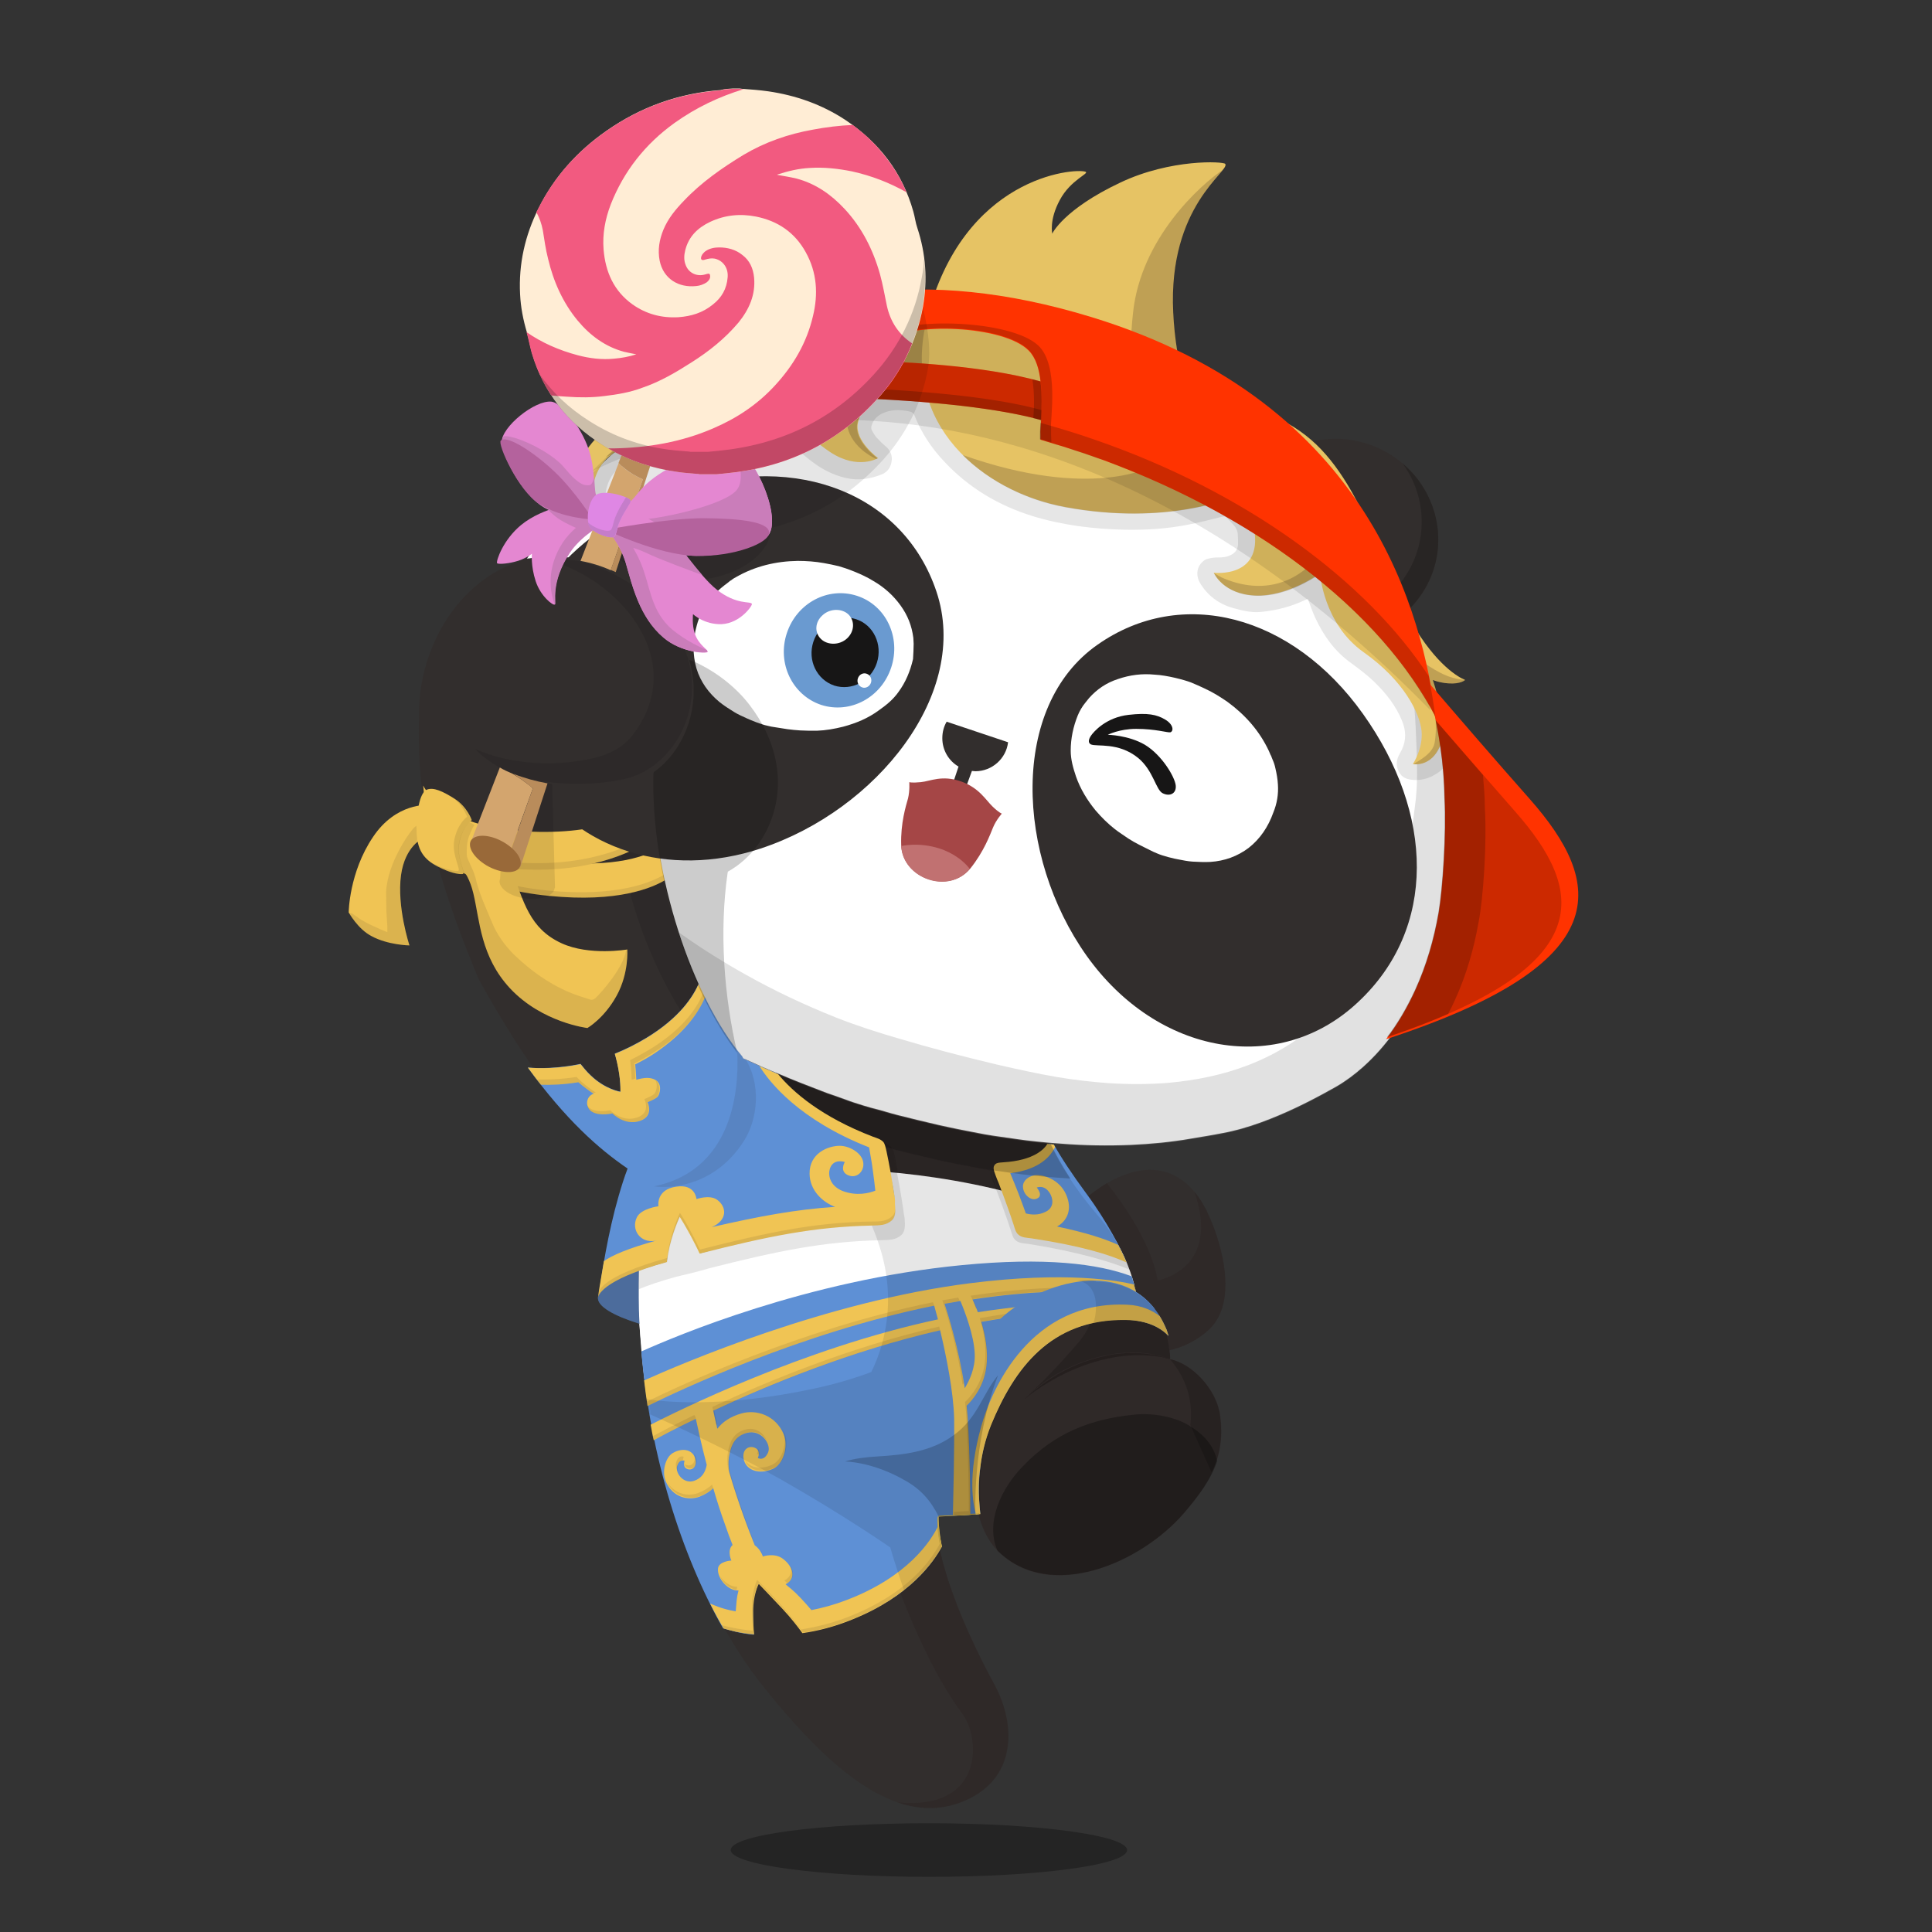 <svg version="1.1"  xmlns="http://www.w3.org/2000/svg" width="100%" height="100%" viewBox="0 0 620 620"><rect x="0" y="0" width="620" height="620" fill="#333333" stroke="none"/><g id="body"><path style="fill:#322E2D;" d="M204.9,414.1c3.4,50.9,15.3,94.6,38.3,124.9c25.6,32.7,46.7,47.4,66.5,38.8  c17.1-7.4,16.3-25.5,8.8-38.4c-19.9-37.3-18.3-53.5-18.3-53.5s10.9-0.4,13.5-0.8l0.1-0.1c0.7,3.2,2.5,8.7,6.3,12.6  c16.4,16.7,45.9,4.1,59.6-11.7c7.9-9.2,13.7-18,11.8-31.7c-1.1-8.3-9-16.7-16-18c0-0.6,0-1.6-0.2-2.9c7.4-1.6,12.3-6,13.8-7.8  c7.5-8.8,3.3-25.4-1.1-35.2c-3.5-8.1-9.6-14.9-19-14.9c-7.4,0-15.9,4.8-21,9.7c-13.6-17.4-17-34.4-17-34.4l-36.4-17.6L236,304.8  c0,0-4.3,5.1-9.3,14.5c-8.6-20.3-16.1-46.6-16.2-72.2c0-0.1,0-0.3,0.1-0.4c7.3-6.3,11.8-13,13-23.1c1.2-9.7-2.3-21.4-12.3-31.6  c-6.7-6.9-17.3-13.6-28.1-14.5l0,0c-9.8-1.3-22.5,4.6-26.8,7.7c-14.4,9.9-21.6,27.2-21.9,42.4c-0.3,17.1-1.2,38.3,19.2,86.8  c26.8,48.1,40.9,54.4,53.6,63.3l-0.2,1.1c-0.5,2.8-0.8,5.8-1,8.7c0,0.2,0.1,0.3,0,0.6c-0.1,1.2-0.3,2.3-0.3,3.4L204.9,414.1z"></path><path style="opacity:0.3;enable-background:new    ;" d="M361.7,593.7c0,4.8-28.5,8.6-63.6,8.6s-63.6-3.9-63.6-8.6  c0-4.8,28.5-8.6,63.6-8.6C333.2,585.1,361.7,589,361.7,593.7z"></path><g style="opacity:0.5;">	<path style="fill:#191616;" d="M375.5,436.2c0,0-0.7-0.2-1.9-0.5c-0.6-0.2-1.4-0.3-2.3-0.4c-0.4-0.1-0.9-0.2-1.4-0.2   s-1.1-0.1-1.6-0.1c-1.1-0.1-2.4-0.1-3.7-0.1c-0.7,0-1.4,0.1-2.1,0.1c-0.4,0-0.7,0-1.1,0.1c-0.4,0-0.7,0.1-1.1,0.1   c-3,0.3-6.2,1-9.5,2s-6.4,2.3-9.1,3.6c-2.7,1.3-5,2.7-7,3.9c-1.9,1.3-3.4,2.3-4.4,3.1c-1,0.8-1.6,1.2-1.6,1.2s0.5-0.5,1.5-1.3   c0.9-0.9,2.4-2,4.2-3.4c1.9-1.3,4.1-2.9,6.9-4.3c2.7-1.5,5.8-2.8,9.2-3.8c3.4-1,6.7-1.7,9.8-1.9c0.4,0,0.8-0.1,1.1-0.1   c0.4,0,0.7,0,1.1,0c0.7,0,1.4,0,2.1,0c1.4,0.1,2.6,0.1,3.8,0.3c0.6,0.1,1.1,0.2,1.6,0.2c0.5,0.1,1,0.2,1.4,0.3   c0.9,0.2,1.7,0.4,2.3,0.6C374.9,435.9,375.5,436.2,375.5,436.2z"></path></g><path style="opacity:0.1;enable-background:new    ;" d="M238.3,339c-15.8-18.8-30.3-56.6-28.7-91.8c0-0.3,0-0.3,0.1-0.4  c6.6-4.8,12.3-12.9,13.4-22.3c1.2-10-2.5-21.3-12.4-31.6c-6.4-6.6-16.9-12.5-27.7-13.4l0,0c-3-0.4-7.2,0-9,0.1l0,0  c1.7,0.2,3.4,0.6,5,1.1c20.9,7.1,41.8,31.8,24.1,55.1c-3,4-7.7,6.3-12.3,7.4c-11.4,2.8-26.5,2.5-38.4-2.9  c11.8,12.3,33.3,12.9,44.8,11.4c0.1,33,14.7,68.6,32.5,87.5c5.4,8.3,4.2,19.6-0.3,26.7c-6.2,9.6-14.4,13.1-20.4,14.2  c0.1,0.1,0.2,0.1,0.3,0.2c0.6,0.4,17.9,2.6,28.8-14.5C242.5,358.6,243.7,347.3,238.3,339z"></path><path style="opacity:0.2;fill:#231815;enable-background:new    ;" d="M331.1,350.8l-95-46.1c0,0-4.4,4.4-10.1,14.8  c3.7,7.6,7.9,14.3,12.2,19.4c2.7,4.1,3.7,8.9,3.6,13.6c2.1,0.9,4.2,1.8,6.3,2.7c4.4,1.9,8.9,3.6,13.3,5.3c1.2,0.5,2.4,0.9,3.6,1.3  c1.4,0.5,2.8,1,4.2,1.5c2.8,1.1,9,2.9,9.3,2.9l7.2,2c4.4,1.1,8.8,2.2,13.2,3.2c4.9,1.1,9.9,2.1,14.8,3c3.4,0.6,6.8,1,10.1,1.5  c2.1,0.3,4.3,0.6,6.4,0.8c2.6,0.3,5.3,0.5,8,0.7c1.5,0.1,3,0.2,4.5,0.3C332.6,362.3,331.1,350.8,331.1,350.8z"></path><g style="opacity:0.2;">	<path d="M391.5,454.2c-1.1-8.4-9-16.6-16-18c0-0.2,0-0.5,0-0.8l0,0l0,0c0-0.6-0.1-0.9-0.2-1.6v-0.4c0-0.3-0.1-0.7-0.2-1.1   c0-0.1,0-0.1,0-0.2c-0.1-0.4-0.1-0.7-0.2-1.1l0,0l0,0l0,0c-0.3-1.7-0.7-3.5-1.3-4.8c-2.6-5.2-6.3-6.9-9.9-8.5   c-0.3-1.4-2-6.7-2.5-8.1c-5.5-0.6-10.3-1.1-10.3-1.1l-4.8,0.8c0,0,10.3,9.5,0,21.5c-8.1,9.5-14.5,15.5-16.2,17   c2.7-2.3,10.1-9.5,24.1-12.7c11.3-2.5,18.5,0,21.4,1c3.7,4.3,7.8,11.2,6.6,21.2l6.8,15.2C391.4,467.3,392.5,461.5,391.5,454.2z"></path>	<path d="M300.2,485.8l0.1,0.1c0.1,0,0.1,0,0.1,0s9.6-0.4,12.8-0.7l0.6-0.1c0,0-6.4-26.7,6.6-45.7   C320.5,439.3,299.7,463.8,300.2,485.8z"></path></g><path style="fill:#FFFFFF;" d="M206.1,387.6c0,0-5.1,27.3,3.2,64.9c0,0,85.1,30.9,91.1,37.5c0,0-4-41,21.4-64.1  c10.8-9,27.2-14.9,41.8-8.2c0,0-3.3-15-11.1-23.3C352.7,394.4,277.3,362.7,206.1,387.6z"></path><path style="opacity:0.2;fill:#231815;enable-background:new    ;" d="M342.6,377.7c-1.5-0.1-3-0.2-4.5-0.3c-2.7-0.2-5.3-0.4-8-0.7  c-2.1-0.2-4.3-0.5-6.4-0.8c-3.4-0.5-6.8-0.9-10.1-1.5c-5-0.9-9.9-1.9-14.8-3c-4.4-1-8.8-2.1-13.2-3.2l-7.2-2  c-0.3-0.1-6.5-1.9-9.3-2.9c-1.4-0.5-2.8-1-4.2-1.5c-0.7-0.2-1.3-0.5-2-0.7l-2.9,3.3c0,0,27.7,26.5,23.2,58.8s-31.2,40-43.7,36.8  c-10.9-2.8-26.9-10.4-31.2-12.4c0.3,2.4,1.1,4.9,1.5,7.3l73.9,41.4c0,0,10.3,33.8,25.1,53.6c6,8,7,31.3-20.9,28.5  c7.6,2.6,14.9,2.5,21.9-0.6c17.1-7.4,16.2-25.4,8.7-38.3c-19.9-37.3-18.2-53.5-18.2-53.5s10.5-0.4,13.1-0.8h0.4  c0.7,3.2,2.5,8.5,6.3,12.4c16.4,16.7,45.4,4.4,59.7-11.8c7.9-9.2,13.7-17.9,11.8-31.6c-1.1-8.3-9.1-16.7-16.1-18  c0-0.6,0-1.6-0.2-2.9c7.4-1.6,12.4-6.1,13.9-7.9c7.4-8.7,3.3-25.2-1.1-35c-1.2-2.8-2.9-5.8-4.8-8c8.7,25.1-11.8,28.5-11.8,28.5  c-1.9-11.1-9.9-23.2-16.3-31.2c-2.7,1.6-5.4,3.5-7.2,5.4c-2.4-2.7-3.8-5-5.3-7.5L342.6,377.7z"></path><path style="opacity:0.3;enable-background:new    ;" d="M382.4,458c-4.9-3.4-12.6-4.7-18.6-4c-14,1.4-25.4,6-35.3,16.3  c-7.1,7.1-12.4,18.2-8.4,27.3c0,0,0.1,0.1,0.2,0.2c17,16.4,45.8,3.7,59.5-12.1c4.7-5.5,8.7-10.6,10.8-16.8  C389.3,462.3,383.8,458.9,382.4,458z"></path></g><g id="clothes"><g>	<path style="opacity:0.2;enable-background:new    ;" d="M210,247.2c0,0.1-0.1,0.3-0.1,0.4c-0.9,32.7,11.8,70.2,26.9,89.7   c-4.3-18.3-5.8-39.1-3.1-57.8c0-0.1,0.1-0.3,0.1-0.4c14.7-8.1,23.8-31.4,7-53.4c-4.1-5.4-10.4-10.6-17.7-13.9   c-0.5-0.2-1.1-0.4-1.7-0.6C225.7,226.1,219.7,240.2,210,247.2z"></path>		<path style="fill:#F0C454;" d="M176.2,287.5c22,2.2,33.2-2.5,37.8-5.4c-0.7-3.3-1.4-6.8-1.9-10.2c-4.2,2.6-14.4,6.9-35.6,4.5   c-30.3-3.4-40.3-23.4-40.3-23.4l1.1,12.3c0.4,2.6,0.8,5.2,1.3,7.8C141.8,276.5,152.7,285.2,176.2,287.5z"></path>	<g style="opacity:0.1;">		<path style="fill:#231815;" d="M213.6,280.4c-4.6,2.9-15.8,7.5-37.7,5.4c-23.5-2.3-34.3-11-37.7-14.3c-0.2-1-0.4-2-0.5-3.1    c0.3,1.6,0.5,3.2,0.8,4.9c3.3,3.3,14.2,12,37.7,14.3c22,2.2,33.2-2.6,37.8-5.5C213.8,281.3,213.7,280.9,213.6,280.4z"></path>		<path style="fill:#231815;" d="M212.5,275.5c-0.2-1.1-0.4-2.1-0.5-3.2l0,0C212.1,273.3,212.3,274.4,212.5,275.5z"></path>	</g>	<path style="fill:#F0C454;" d="M135.8,252.1c0.5,6.2,1.2,12.5,2.2,18.6c3.4,2.9,12.4,8.2,33.4,8.4c22.4,0.2,35.3-7.7,40.1-11.4   c-0.5-3.8-0.8-7.7-0.9-11.5c-4.2,3.9-15.4,11.6-39.8,10.7C146.3,265.9,138.4,256.9,135.8,252.1z"></path>	<path style="opacity:0.1;fill:#231815;enable-background:new    ;" d="M171.5,277c-21.1-0.2-30-5.5-33.4-8.4   c-0.9-5.3-1.6-10.7-2.1-16.1c-0.1-0.1-0.2-0.3-0.2-0.4c0.5,6.2,1.3,12.5,2.3,18.6c3.4,2.9,12.4,8.2,33.4,8.4   c22.4,0.2,35.2-7.7,40-11.4c-0.1-0.6-0.1-1.3-0.2-1.9C206.3,269.5,193.6,277.2,171.5,277z"></path>	<path style="fill:#F0C454;" d="M135.6,269.1c0,0-5.6,2.4-6.9,11.7c-1.4,10.2,2.7,22.6,2.7,22.6s-6.9-0.1-12.2-3   c-4.4-2.3-7.3-7.6-7.3-7.6s0.1-12.8,7.8-24.2c7.4-11.1,17.7-10.3,17.7-10.2L135.6,269.1L135.6,269.1z M197.9,319.5   c-4,7.3-9.4,10.4-9.4,10.4s-14.5-1.7-24.8-12.7c-9.5-10.2-9.7-21.7-11.8-30.5s-6.5-10.1-6.5-10.1s-0.4-3.9,0.8-7.3   c1.2-3.2,3.9-5.9,3.9-5.9s9.9,3.6,13.8,14.6c4.1,11.6,6.1,20,16.3,24.7c8.9,4.1,21.1,2,21.1,2S201.9,312.2,197.9,319.5L197.9,319.5   z"></path>	<g style="opacity:0.1;">		<path style="fill:#231815;" d="M197.9,319.5c4-7.3,3.4-14.6,3.4-14.6s-0.1,0-0.4,0.1c-0.8,5.5-7.9,13.5-9.8,15.3    c-0.6,0.5-1.2,0.7-1.9,0.4c-2.4-0.9-12.3-2.8-24.3-14.4c-3-3-5.5-6.5-7.1-10.5c-2-4.8-4.2-9.4-5.3-14.5c-0.6-1.9-1.3-3.2-2.1-5    c-0.3-0.7-0.6-1.3-0.6-2c-0.1-2.4,0.1-4.9,1.2-7.1c0.4-0.8,0.7-1.8,1.3-2.5c-1.4-0.8-2.3-1.1-2.3-1.1s-2.8,2.6-3.9,5.9    c-0.4,1-0.6,2-0.7,3c0.1,1.4,0.2,2.9,0.5,4.3c0,0.1,0,0.2,0.1,0.2c1.3,0.7,4.2,3,5.8,9.7c2.1,8.8,2.3,20.3,11.8,30.5    c10.3,11,24.8,12.7,24.8,12.7S193.9,326.7,197.9,319.5z"></path>		<path style="fill:#231815;" d="M128.7,280.8c0.8-5.6,3.1-8.6,4.9-10.2c0.1-0.2,0.1-0.5,0.2-0.7c0.1-0.4,0.1-0.8,0.1-1.3    c0-0.8-0.1-1.7-0.2-2.5c0-0.3-0.1-0.7-0.1-1.1c-0.2,0.2-0.4,0.3-0.5,0.4c-1,0.7-8.7,11-9.2,20.8c0,2.1,0.1,4.2,0.1,6.4    c0.1,1.5,0.2,3.1,0.3,4.6c0,0.6,0,1.2,0,1.9c-0.3-0.1-0.4-0.1-0.6-0.2c-1-0.4-2-0.8-3-1.3c-2.2-1-4.4-2-6.3-3.5    c-0.3-0.2-0.7-0.4-0.9-0.6c-0.5-0.5-1-0.4-1.5-0.4c0.6,0.9,3.4,5.3,7.2,7.4c5.3,2.9,12.2,3,12.2,3S127.3,291,128.7,280.8z"></path>	</g>	<path style="fill:#F0C454;" d="M151.4,263.2c0,0-1.4-4.2-5.4-6.8c-4.1-2.6-6.9-3.8-9-3c-2,0.8-3.3,5.7-3.3,13   c0,6.3,2.3,9.4,6.8,11.7c3.9,2,6.5,2.5,7.9,2.4c1.4,0-2.1-5.1-1.1-10C148.3,265.4,151.4,263.2,151.4,263.2L151.4,263.2z"></path>	<path style="opacity:0.1;enable-background:new    ;" d="M151.4,263.2c0,0-1.4-4.2-5.4-6.8c-0.3-0.2-0.5-0.3-0.8-0.5   c3.5,2.6,4.7,6.2,4.7,6.2s-3.1,2.2-4.1,7.4c-1,4.9,2.5,10,1.1,10s-4-0.4-7.9-2.4c-0.3-0.1-0.6-0.3-0.8-0.4c0.7,0.5,1.5,1,2.4,1.5   c3.9,2,6.5,2.5,7.9,2.4c1.4,0-2.1-5.1-1.1-10C148.3,265.4,151.4,263.2,151.4,263.2z"></path>	<path style="fill:#FFFFFF;" d="M364.1,412.6c-1.7-6.2-4.4-12.7-9-19c-64.2-28.9-136-16-147.6-13.6c-3.4,21.7-3.2,43.6-0.5,64.2   l64.7,2.9l34.2-19.7l53.2-17.6L364.1,412.6z"></path>	<path style="opacity:0.1;enable-background:new    ;" d="M338.4,395.3c2.7-1.4,4.9-4.7,3.3-9.3c-1.9-5.6-7.2-7.2-9.8-7.2   c-2.2,0-4.7,1.7-4.4,4c0.2,2.3,2.5,4.3,4.3,3.6c2.5-0.9,0.1-3.6,0.1-3.6s2.4-1.1,4.2,1.8c1,1.6,1.6,4.6-1.4,6   c-2.4,1.2-4.7,0.9-6.3,0.5c-0.7-2-1.5-4.1-2.4-6.5c-0.9-2.3-1.8-4.5-2.6-6.4c9.6-1.2,13-5.6,14.4-8.4c-0.5-0.9-1-1.8-1.5-2.6   c-0.4,0-0.8-0.1-1.2-0.1l0.4,1.1c0,0-1.8,5.8-14.5,6.6c-1.2,0.1-1.9,0.1-2.5,0.6c-1,1-0.4,2.1,0.1,3.6c0.3,0.8,0.6,1.6,1,2.5   c2.2,5.8,3.7,10,4.8,13.4c0.4,1.2,0.6,2.4,1.6,3.2c1.1,0.9,2.6,0.9,4.1,1.1c15.3,2.4,26.7,5.8,32.3,8.2c-0.9-2.5-1.9-5-3.2-7.5   C354.5,398.2,346.1,396.9,338.4,395.3z"></path>	<path style="opacity:0.1;enable-background:new    ;" d="M289.8,387.6c-0.7-4.6-1.5-9.2-2.4-13.4c-0.3-1.2-0.9-5.5-1.5-6.2   c-0.9-0.9-2.1-1.2-3.2-1.6c-21.5-8.2-29.9-16.2-33-21.2l-0.2-0.1c-0.2-0.3-0.3-0.6-0.4-0.8c-3.6-1.5-7.2-3.1-10.7-4.8   c-2.4-1.1-4.7-2.3-7-3.5l-10.5,9.9c0,0-4.9,7.5-10.3,18.9c-1.5,6.3-2.6,12.6-3.5,19c0,0.1,0,0.3-0.1,0.4c-0.2,1.3-0.3,2.6-0.5,3.8   l0,0c-0.3,2.7-0.6,5.4-0.8,8.1c0,0.1,0,0.1,0,0.2c-0.1,1.3-0.2,2.5-0.3,3.8c0,0.1,0,0.2,0,0.3c-0.2,4-0.4,8-0.4,11.9   c0,0.1,0,0.2,0,0.3c0,0.4,0,0.8,0,1.1c3-1.2,6.9-2.6,12.1-4c4.2-1,7.6-1.8,10.5-2.7c22.1-5.6,36.8-8.6,55-9c2.8-0.1,4.8,0,6.7-1.7   c1.2-1.1,1.2-3.1,1-5.4C290.1,389.8,289.9,388.7,289.8,387.6z"></path>	<path style="fill:#5E90D5;" d="M338.2,367.3c-0.6-0.1-1.1-0.1-1.7-0.2c-0.2,2-2.1,7.6-15.6,7.3c0.9,2-1.1,2.7-0.2,5.2   c3,7.9,6.5,11.3,7.6,14.9l1.2,0.7c19.8,2.7,29.8,4.5,32,9.9c-1.2-3.3-6.2-13.1-12.9-22.1C344.1,376.9,340.6,371.6,338.2,367.3z"></path>	<path style="fill:#F0C454;" d="M339.2,393.6c2.7-1.4,4.9-4.7,3.3-9.3c-1.9-5.6-7.2-7.2-9.8-7.2c-2.2,0-4.7,1.7-4.4,4   c0.2,2.3,2.5,4.3,4.3,3.6c2.5-0.9,0.1-3.6,0.1-3.6s2.4-1.1,4.2,1.8c1,1.6,1.6,4.6-1.4,6c-2.4,1.2-4.7,0.9-6.3,0.5   c-0.7-2-1.5-4.1-2.4-6.5c-0.9-2.3-1.8-4.5-2.6-6.4c9.6-1.2,13-5.6,14.4-8.4c-0.2-0.4-0.3-0.5-0.4-0.8c-0.7-0.1-1.4-0.1-2.1-0.2   c-0.9,1.5-4.1,5.3-14.2,5.9c-1.2,0.1-1.9,0.1-2.5,0.6c-1,1-0.4,2.1,0.1,3.6c0.3,0.8,0.6,1.6,1,2.5c2.2,5.8,3.7,10,4.8,13.4   c0.4,1.2,0.6,2.4,1.6,3.2c1.1,0.9,2.6,0.9,4.1,1.1c16.5,2.5,25,5.3,30.2,7.6l0.3,0.1c-0.4-0.9-1-2.5-2.7-5.6   C354.7,397.6,348.7,395.6,339.2,393.6z"></path>	<path style="fill:#D7B04D;" d="M245,342.6c-0.4-0.2-0.8-0.4-1.2-0.6c2.8,4.4,9.8,13.4,24.9,21.4c0.4,0.1,0.8,0.3,1.2,0.4   c2.2,0.8,6.3,2,8.2,2.6C258.6,358.7,249.1,348.5,245,342.6z"></path>	<path style="fill:#D7B04D;" d="M207.1,397.9c1.3-0.4,2.6-0.8,4-1.2l0,0c-0.3,0.1-0.6,0.1-0.8,0.2c-3.4,0.6-6-1.6-6.4-4.4   C203.7,394.9,205,397,207.1,397.9z"></path>	<path style="fill:#D7B04D;" d="M272.8,375.9c-1.3-0.4-1.8-1.1-2-1.8c-0.2,1.1-0.1,2.5,2,3.1c2.6,0.8,4.9-1.6,4.4-4.4   C276.9,375,274.9,376.6,272.8,375.9z"></path>	<path style="fill:#5E90D5;" d="M375,428.7c-0.2-0.7-0.4-1.3-0.6-1.9c-2.4-5.8-5.8-9.7-9.8-12.1c-0.4-1.7-0.9-3.4-1.4-5.1   c-10.8-4.1-27.9-6.2-54.6-3.6c-49.6,4.8-92.1,22.9-102.8,27.7c2.9,33.8,12.9,65.3,26.2,88.8c2,0.6,5.3,1.7,9.9,2.1   c-0.2-1.9-0.3-5.2-0.3-8c0-5.2,1.9-8.7,2-8.6c0,0,3.4,3.5,7.8,8.2c2.8,3,5,5.9,6.3,7.7c5-0.7,10.5-2.1,16.3-4.5   c18-7.3,25.4-17.8,28.2-23c-1.3-6.7-1-9.8-1-9.8s10.7-0.4,13.3-0.8l0.1-0.1c-0.6-4.6-1.4-16.8,3.5-28.7   c7.3-17.5,18.9-33.9,43.2-33.5C368.2,423.7,372.5,426.1,375,428.7z"></path>	<path style="fill:#F0C454;" d="M361.3,423.6c6.9,0.1,11.2,2.5,13.7,5.1c-0.2-0.7-0.4-1.3-0.6-1.9c-0.7-1.6-1.4-3.1-2.3-4.5   c-2.4-1.8-5.7-3.4-10.3-3.6c-31.1-1.5-43.6,27.1-46.9,39c-4.5,16-2.6,25.1-1.7,28.3c0.5,0,0.9-0.1,1.3-0.1h0.1   c-0.1-1.2-0.3-2.8-0.4-4.7c-0.2-2.8-0.2-6.3,0.4-10.3c0.5-4.3,1.6-9,3.5-13.7C325.4,439.5,337,423.2,361.3,423.6z"></path>	<path style="fill:#F0C454;" d="M311.4,486.1c0-4.5-0.1-19-0.9-31.8c-0.1-1.1-0.2-2.2-0.3-3.2c2.2-2.1,5.5-6.3,6.3-12.3   c0.7-5-0.3-10.3-1.6-14.6c12.7-2.2,21.7-3.1,21.7-3.1l-0.9-2.6c0,0-11,0.9-21.9,2.6c-0.6-1.7-1.3-3.1-1.7-4.1   c37.2-5.6,54.6-0.4,54.6-0.4l-0.1-0.4c-0.7-0.5-1.3-1-2-1.4c-0.2-0.8-0.4-1.7-0.7-2.6c-5-1.2-21.8-4.3-52.6-0.4   c-46.1,5.8-92.6,25.8-104.6,31.2c0.3,2.7,0.7,5.5,1.1,8.2c9.5-4.7,49.3-23.6,92-32.2c0.2,0.9,0.7,2.4,1.2,4.4   c-43.5,9.3-83.9,29.6-92.2,33.8c0.3,1.6,0.6,3.4,1,5c2-1.1,6.8-3.7,13.5-6.9c0.6,2.7,1.7,8,3.5,14.8c-0.5,2.7-1.8,4.3-4,5.1   c-3.5,1.2-6.2-2.6-5.5-4.7c0.8-2.5,2.4-1.7,2.4-1.7s-0.7,1.8,0.6,2.5c1.4,0.8,3.4-0.2,2.9-2.8c-0.5-3.1-3.9-4.2-7.3-2.2   c-2.4,1.4-3.6,6.1-2.2,9.2c2.1,4.9,7,6.2,10.8,4.8c1.8-0.7,3.2-1.6,4.4-2.7c1.1,3.8,2.4,7.9,3.9,12c0.7,2.1,1.5,4.2,2.3,6.2   c-1.9,1.7-0.4,5-0.4,5s-4.2,0.2-4.3,2.7c-0.2,3.2,3.4,7.1,6.6,6.9c-0.3,1.1-0.5,2.2-0.6,3.2c-0.1,1.3-0.2,2.5-0.3,3.5   c-4.8-0.8-7.6-2.3-8.2-2.5c1.3,2.7,2.9,5.5,4.3,8c2,0.6,5.2,1.5,9.8,1.9c-0.2-1.9-0.3-4.7-0.3-7.5c0-5.2,1.7-8.6,1.8-8.7   c0,0,3.3,3.4,7.7,8.1c2.8,3,5,5.9,6.3,7.7c5-0.7,10.5-2.1,16.3-4.5c18-7.3,25.7-18.1,28.5-23.3c-0.6-2.9-1.1-4.9-1.3-6.5   c-2.2,4.6-9.6,16.2-29.4,23.7c-3.9,1.5-7.6,2.5-11.2,3.2c-2.2-2.6-4.6-5.2-6.5-6.8c-0.6-0.5-1.3-1-1.8-1.5c3.5-1.7,2.5-5.7-0.9-8.2   c-2.7-2-6.4-0.7-6.4-0.7s-0.6-2.2-2.6-3.6c-1.1-2.8-2.3-5.8-3.4-8.9c-1.9-5.3-3.5-10.2-4.8-14.7c-0.2-1.5-0.3-3.1-0.1-4.5   c0.7-4.7,2.4-7.1,5.9-8c4.5-1.1,7.8,3.7,6.7,6.3c-1.3,3-3.3,1.8-3.3,1.8s1-2.1-0.6-3.1c-1.8-1.1-4.4-0.1-4,3.1   c0.5,3.8,4.8,5.5,9.4,3.5c3.3-1.4,5.1-7.1,3.5-11.1c-2.5-6.1-8.8-8.1-13.6-6.7c-3.5,1-6,2.7-7.7,4.9c-0.6-2.5-1-4.4-1.3-5.8   c17.5-8.2,44.4-19.3,72.8-25.8c1.9,7.9,4.3,19.7,4.5,28.4c0.1,9.8-0.3,26.9-0.4,31C307.9,486.3,309.8,486.2,311.4,486.1z    M303.1,418.4c1.7-0.3,3.4-0.6,5.1-0.9c1.4,3.3,4.4,11.1,4.6,17c0.2,4.6-1.7,8.5-3.2,11C307.7,432.6,304.1,421.5,303.1,418.4z"></path>	<g style="opacity:0.1;">		<path style="fill:#231815;" d="M244.5,498.2c-0.1-0.2-0.2-0.4-0.4-0.6c0.2,0.4,0.2,0.6,0.2,0.6S244.4,498.3,244.5,498.2z"></path>		<path style="fill:#231815;" d="M301.4,425.7c-28.4,6.5-55.3,17.6-72.8,25.8c0.3,1.4,0.7,3.3,1.3,5.8c0.1-0.1,0.2-0.2,0.3-0.3    c-0.4-1.8-0.8-3.3-1-4.4c17.5-8.1,44.2-19.2,72.5-25.7C301.6,426.4,301.5,426,301.4,425.7z"></path>		<path style="fill:#231815;" d="M241.8,494.7c0.1,0.1,0.2,0.1,0.2,0.2c-1-2.6-2-5.2-3-8c-1.9-5.3-3.5-10.2-4.8-14.7    c-0.2-1.5-0.3-3.1-0.1-4.5c0.7-4.7,2.4-7.1,5.9-8c2.6-0.7,4.8,0.7,6,2.5c-0.9-2.2-3.4-4.3-6.6-3.5c-3.6,0.9-5.3,3.4-5.9,8    c-0.2,1.5-0.1,3,0.1,4.5c1.3,4.5,2.9,9.4,4.8,14.7C239.6,488.9,240.7,491.8,241.8,494.7z"></path>		<path style="fill:#231815;" d="M253.5,502.3c0.8,1.9,0.3,3.8-1.8,4.9c0.3,0.3,0.7,0.6,1,0.8C254.9,506.7,254.9,504.3,253.5,502.3z    "></path>		<path style="fill:#231815;" d="M250.9,458.4c0.1,0.2,0.2,0.4,0.3,0.6c1.7,4-0.2,9.7-3.5,11.1c-3.6,1.6-7,0.9-8.5-1.3    c1.1,3,5,4.1,9.1,2.3c3.3-1.4,5.1-7.1,3.5-11.1C251.5,459.5,251.2,458.9,250.9,458.4z"></path>		<path style="fill:#231815;" d="M364,413.6c0.1,0.1,0.2,0.2,0.4,0.2c-0.1-0.6-0.3-1.1-0.4-1.7c-0.1,0-0.2-0.1-0.3-0.1    C363.8,412.5,363.9,413.1,364,413.6z"></path>		<path style="fill:#231815;" d="M231,505.7c0.9,2.2,3.2,4.2,5.4,4.5c0.1-0.3,0.1-0.7,0.2-1C234.5,509.3,232.3,507.7,231,505.7z"></path>		<path style="fill:#231815;" d="M242.9,466.6c0,0,0.4,0.2,0.8,0.2c0.1-0.6,0.1-1.4-0.6-2C243.4,465.7,242.9,466.6,242.9,466.6z"></path>		<path style="fill:#231815;" d="M222.8,454.1c-6.4,3.1-11.1,5.6-13.3,6.8c0.1,0.4,0.2,0.9,0.3,1.3c2-1.1,7-3.7,13.5-6.9    C223.3,454.9,223,454.3,222.8,454.1z"></path>		<path style="fill:#231815;" d="M300.8,490.5c0.2,1.3,0.4,3,0.8,4.9c-2.8,5.3-10.2,15.7-28.2,23c-5.8,2.4-11.3,3.7-16.3,4.5    c-1.4-1.8-3.6-4.7-6.3-7.7c-4.3-4.7-7.8-8.2-7.8-8.2c-0.1,0-1.7,3.6-1.7,8.8c0,2.8,0.1,5.6,0.3,7.5c-4.6-0.4-8.1-1.3-10.2-1.8    c-0.5-1-1.1-2-1.6-3c0.7,1.4,1.5,2.7,2.2,4c2,0.6,5.3,1.7,9.9,2.1c-0.2-1.9-0.3-5.2-0.3-8c0-5.2,1.9-8.7,2-8.6    c0,0,3.4,3.5,7.8,8.2c2.8,3,5,5.9,6.3,7.7c5-0.7,10.5-2.1,16.3-4.5c18-7.3,25.4-17.8,28.2-23c-0.6-2.9-0.8-5.1-1-6.7    C301.1,489.9,301,490.2,300.8,490.5z"></path>		<path style="fill:#231815;" d="M228.5,476.4c-1.1,1.1-2.6,2-4.4,2.7c-3.4,1.3-7.7,0.3-10.1-3.6c2.2,4.7,7,6,10.7,4.6    c1.7-0.6,3-1.5,4.2-2.5C228.8,477.2,228.6,476.8,228.5,476.4z"></path>		<path style="fill:#231815;" d="M335.8,418.4c0,0-0.1,0-0.2,0l0.5,1.5c0,0-9,0.9-21.7,3.1c1.3,4.3,2.3,9.6,1.6,14.6    c-0.8,6-4.1,10.2-6.3,12.3c0.1,1.1,0.2,2.2,0.3,3.2c0.8,12.9,0.9,27.3,0.9,31.8c-1.5,0.1-3.2,0.2-4.8,0.3c0,0.4,0,0.8,0,1.1    c1.8-0.1,3.7-0.2,5.4-0.3c0-4.5-0.1-19-0.9-31.8c-0.1-1.1-0.2-2.2-0.3-3.2c2.2-2.1,5.5-6.3,6.3-12.3c0.7-5-0.3-10.3-1.6-14.6    c12.7-2.2,21.7-3.1,21.7-3.1L335.8,418.4z"></path>		<path style="fill:#231815;" d="M366.6,416.1c-0.4-0.3-0.8-0.6-1.3-0.9c-3.7-0.9-21.1-4.3-53.8,0.6c0.5,1,1.1,2.4,1.7,4.1    c0.1,0,0.1,0,0.2,0c-0.5-1.2-0.9-2.2-1.3-3c37.2-5.6,54.6-0.4,54.6-0.4L366.6,416.1z"></path>		<path style="fill:#231815;" d="M222.9,467.2c0.4,2.6-1.5,3.6-2.9,2.8c-0.1,0-0.1-0.1-0.2-0.2c0,0.5,0.2,0.9,0.8,1.2    c1.4,0.8,3.4-0.2,2.9-2.8c-0.1-0.7-0.4-1.3-0.8-1.8C222.8,466.8,222.9,467,222.9,467.2z"></path>		<path style="fill:#231815;" d="M217.5,470.3c0.5-1.4,1.1-1.7,1.7-1.8c0-0.5,0.2-1,0.2-1s-1.6-0.8-2.4,1.7c-0.3,0.9,0,2.1,0.7,3.1    C217.4,471.6,217.3,470.9,217.5,470.3z"></path>		<path style="fill:#231815;" d="M299.4,417.9c-42.2,8.5-81.7,26.9-91.8,31.9c0.1,0.5,0.1,0.9,0.2,1.4c9.5-4.7,49.3-23.6,92-32.2    C299.6,418.6,299.5,418.2,299.4,417.9z"></path>		<path style="fill:#231815;" d="M309.3,443.8c-1.9-12.1-5.3-22.4-6.3-25.4c1.7-0.3,3.3-0.6,5-0.9c-0.2-0.4-0.3-0.8-0.5-1.1    c-1.7,0.3-3.4,0.6-5.1,0.9c1.1,3.1,4.7,14.2,6.5,27C309.1,444.2,309.2,444,309.3,443.8z"></path>	</g>	<path style="fill:#5E90D5;" d="M317,427.6c0.6-0.7,1.2-1.5,1.9-2.2c11.2-12.5,38.5-22.4,51.7-5.3c0,0-5.7-2.2-6.2-2.2   s-9.9-1-10.1-1s-15.4,3.7-15.4,3.7"></path>	<path style="fill:#D4B145;" d="M314.2,485.9c-2.6,0.3-13.3,0.8-13.3,0.8s-0.5,3.1,1,10.2c0.1-0.2,0.2-0.4,0.3-0.6   c0-0.1-0.4-2.3-0.7-4.9c-0.3-2.4-0.3-5-0.3-5s2.2-0.1,4.8-0.2l0,0c0.1,0,0.1,0,0.2,0c0.3,0,0.7,0,1.1-0.1c0.1,0,0.1,0,0.2,0   c0.4,0,0.8,0,1.2-0.1c0.1,0,0.1,0,0.2,0c0.4,0,0.8,0,1.2-0.1c0.1,0,0.1,0,0.2,0c0.4,0,0.8,0,1.2-0.1l0,0l0,0c0.7,0,1.3-0.1,1.8-0.1   l0,0l0,0c0.2,0,0.5,0,0.7-0.1l0,0c0.1,0,0.2,0,0.3,0C314.3,485.9,314.3,485.9,314.2,485.9L314.2,485.9z"></path>	<path style="opacity:0.1;enable-background:new    ;" d="M207.5,448.9c0.2,1.6,0.5,3.2,0.8,4.9c0.1,0.1,0.3,0.1,0.5,0.2   c-0.3-1.6-0.6-3.4-0.8-5C207.8,448.9,207.6,448.9,207.5,448.9z"></path>	<path style="opacity:0.1;enable-background:new    ;" d="M319.9,381.3c-0.3-0.9-0.7-1.7-1-2.5c-0.5-1.3-1-2.3-0.5-3.2   c-1.3-0.2-2.7-0.4-4-0.7c-5-0.9-9.9-1.9-14.8-3c-4.4-1-8.8-2.1-13.2-3.2l-0.2-0.1c0.5,1.4,1,4.5,1.2,5.5c0.1,0.7,0.3,1.4,0.4,2.1   c10.4,1,21.2,2.7,32.2,5.4C320,381.5,319.9,381.4,319.9,381.3z"></path>	<path style="opacity:0.1;enable-background:new    ;" d="M364.6,414.8c-1.9-8.1-5.5-16.9-12.6-25.1c-7.2-8.4-11.9-16.2-14.9-22.5   c-1.1-0.1-2.2-0.2-3.4-0.3c-2.1-0.2-4.3-0.5-6.4-0.8c-3.4-0.5-6.8-0.9-10.1-1.5c-5-0.9-9.9-1.9-14.8-3c-4.4-1-8.8-2.1-13.2-3.2   c-2.4-0.6-4.8-1.3-7.2-2c-0.3-0.1-6.5-1.9-9.3-2.9c-1.4-0.5-2.8-1-4.2-1.5c-1.2-0.4-2.4-0.8-3.6-1.3c-4.4-1.8-8.9-3.5-13.3-5.3   c-4.4-1.8-8.7-3.8-13-5.8c-1-0.5-2-1-3-1.5l-1.1,11.7c0,0,8,6.3,17.1,10.4c6.7,3,12.1,5.2,12.1,5.2s12.1,15.1,18.4,34.1   c6.2,18.8,1,33.8-2.5,40.8c-5.6,2.1-11.7,3.9-18.7,5.4c-27.3,5.8-45.6,4.4-52.8,3.4c0.2,1.7,0.5,3.3,0.8,4.9   c8.9,4,26.1,12,41.4,20.6c20.8,11.8,35.4,22,35.4,22s1.6,5.7,4.5,14c6.6-5.1,10.2-10.2,12.1-13.6c-1.5-7.1-1.1-10.4-1.1-10.4   s10.7-0.5,13.3-0.8l0.1-0.1v0.1c0.1,0,0.2,0,0.3,0l0.1-0.1c0-0.2-0.1-0.5-0.1-0.8c0-0.1,0-0.1,0-0.2c-0.1-1-0.2-2.3-0.3-3.8l0,0   c-0.1-2.8-0.1-6.4,0.4-10.3c0.1-0.5,0.1-0.9,0.2-1.4c0-0.1,0-0.3,0.1-0.4c0.1-0.4,0.1-0.9,0.2-1.3c0-0.2,0.1-0.4,0.1-0.6   c0.1-0.6,0.2-1.2,0.4-1.8c0.1-0.4,0.2-0.8,0.3-1.2c0.1-0.3,0.1-0.6,0.2-0.8c0.1-0.4,0.2-0.8,0.3-1.2c0.1-0.3,0.2-0.5,0.2-0.8   c0.1-0.4,0.3-0.9,0.4-1.3c0.1-0.2,0.2-0.5,0.2-0.7c0.2-0.7,0.5-1.3,0.8-2l0,0c6.6-15.9,16.7-30.8,36.7-33.2   c2.1-0.2,4.2-0.4,6.5-0.3c0.4,0,0.8,0.1,1.3,0.1c2.5,0.1,4.2,0.6,6,1.2c0.6,0.2,1.6,0.6,2.1,0.9c1.6,0.7,2.9,1.9,4,2.9   c-0.2-0.6-0.4-1.5-0.6-1.9C372,421.1,368.6,417.2,364.6,414.8z M288.2,376.4c-0.1-0.7-0.3-1.4-0.4-2.1c-0.2-1-0.7-4-1.2-5.5   l0.2,0.1c4.4,1.1,8.8,2.2,13.2,3.2c4.9,1.1,9.9,2.1,14.8,3c1.3,0.2,2.7,0.5,4,0.7c-0.5,0.9,0,1.9,0.5,3.2c0.3,0.8,0.6,1.6,1,2.5   c0.1,0.1,0.1,0.3,0.2,0.4C309.4,379.1,298.6,377.4,288.2,376.4z"></path>	<path style="opacity:0.2;enable-background:new    ;" d="M333.3,366.7c-2.1-0.2-4.3-0.5-6.4-0.8c-3.4-0.5-6.8-0.9-10.1-1.5   c-5-0.9-9.9-1.9-14.8-3c-4.4-1-8.8-2.1-13.2-3.2c-2.4-0.6-4.8-1.3-7.2-2c-0.3-0.1-6.5-1.9-9.3-2.9c-1.4-0.5-2.8-1-4.2-1.5   c-1.2-0.4-2.4-0.8-3.6-1.3c-4.4-1.8-8.9-3.5-13.3-5.3c-4.4-1.8-8.7-3.8-13-5.8c-3.2-1.5-6.4-3.2-9.5-4.8c-1.2-0.6-2.4-1.2-3.6-1.9   c-0.1,0-0.2-0.1-0.2-0.1c-1.1-0.6-2.2-1.2-3.3-1.8l0,0c-1.3,2.9-2.6,6.1-3.9,9.6c2.8,1.7,5.7,3.3,8.7,4.7c3.2,1.6,6.3,3.3,9.5,4.8   c4.3,2,8.6,3.9,13,5.8s8.9,3.6,13.3,5.3c1.2,0.5,2.4,0.9,3.6,1.3c1.4,0.5,2.8,1,4.2,1.5c2.8,1.1,9,2.9,9.3,2.9l7.2,2   c4.4,1.1,8.8,2.2,13.2,3.2c4.9,1.1,9.9,2.1,14.8,3c3.4,0.6,6.8,1,10.1,1.5c2.1,0.3,4.3,0.6,6.4,0.8c2.6,0.3,5.3,0.5,8,0.7   c1.5,0.1,3,0.2,4.5,0.3c-2.6-4-4.7-7.8-6.3-11.1C335.8,367,334.6,366.8,333.3,366.7z"></path>	<path style="fill:#5E90D5;" d="M205,407.8c-8,1.8-12.9,6.9-13.1,8.5c-0.4,2.9,5.2,6,13.3,8.5C204.9,419.3,204.9,413.4,205,407.8z"></path>	<path style="fill:#5E90D5;" d="M286.9,382.9c-0.8-5.9-3.1-11.1-4.3-16.4c-19.5-6.7-29.1-16-33.6-22.2c-3.2-1.4-6.5-2.8-9.7-4.3   c-0.1-0.2-0.2-0.4-0.3-0.6c-5.2-6.2-10.2-14.7-14.5-24.4c-2,4.9-6.5,11.6-17,18c-3.5,2.1-6.9,3.8-10.2,5.1c0.2,0.8,0.5,1.7,0.7,2.7   c1.3,5.6,1.1,9.5,1.1,9.5s-4.8-0.7-9.5-5.2c-1.4-1.3-2.4-2.6-3.3-3.7c-7.2,1.5-13.3,1.5-16.9,1.2c12.1,16.6,22.6,26,32,32.4   c-1.1,2.9-2,5.8-2.9,8.9c-3.4,11.8-5.4,24.6-6.4,32.2c0.2-0.3,0.3-0.5,0.3-0.5s0-4.7,21.6-10.7c0.1-0.8,0.1-2,0.3-3.1   c1.1-6.2,3.8-11.6,3.8-11.6s2.1,3.2,5.1,9.1c0.6,1.1,1,2.1,1.4,2.9c25.4-6.5,38-13.2,60.5-12.7   C284.9,386.5,287.5,386.7,286.9,382.9z"></path>	<path style="fill:#F0C454;" d="M226.5,319.4c-0.7-1.4-1.3-2.8-2-4.3c-2,4.9-6.5,11.6-17,18c-3.5,2.1-6.9,3.8-10.2,5.1   c0.2,0.8,0.5,1.7,0.7,2.7c1.3,5.6,1.1,9.5,1.1,9.5s-4.8-0.7-9.5-5.2c-1.4-1.3-2.4-2.6-3.3-3.7c-7.2,1.5-13.3,1.4-16.9,1.1   c1.4,1.9,2.8,3.8,4.2,5.5c3,0.1,7.2,0,12-0.8c0.8,0.7,1.6,1.3,2.5,2c0.8,0.6,1.6,1.2,2.4,1.7c-0.1,0.1-0.2,0.1-0.3,0.1   c-2.4,1.1-2.4,4.6,0,5.8c2.4,1.3,6.3,0.4,6.3,0.4s3.9,4.1,8.9,2.4c4.6-1.6,2.4-6,2.4-6s2.4-0.9,3.2-1.7c0.8-0.9,1.6-4.1-0.6-5.4   c-1.8-1-3.6-0.8-6.2-0.1c-0.1-1.3-0.1-2.7-0.3-4.2c0-0.2,0-0.5-0.1-0.7c2-1,4-2.1,6-3.4C220.2,331.3,224.6,324.3,226.5,319.4z"></path>	<g style="opacity:0.1;">		<path style="fill:#231815;" d="M210.3,346.6c0.9,1.5,0.3,3.7-0.3,4.4c-0.8,0.8-3.2,1.7-3.2,1.7s2.2,4.4-2.3,5.9    c-4.8,1.7-8.7-2.3-8.7-2.3s-3.8,0.8-6.1-0.4c-0.7-0.4-1.2-1-1.4-1.6c0.1,1,0.7,2,1.8,2.6c2.4,1.3,6.3,0.4,6.3,0.4s3.9,4.1,8.9,2.4    c4.6-1.6,2.4-6,2.4-6s2.4-0.9,3.2-1.7C211.5,351,212.3,348,210.3,346.6z"></path>		<path style="fill:#231815;" d="M226.5,319.4c-0.2-0.4-0.4-0.9-0.6-1.4c-1.8,4.9-6.3,12-17.3,18.7c-2.2,1.3-4.3,2.5-6.4,3.5    c0.1,0.8,0.2,1.7,0.3,2.5c0.1,1.4,0.2,2.7,0.2,3.8c0.4-0.1,0.8-0.2,1.2-0.4c-0.1-1.2-0.1-2.6-0.3-4.1c0-0.2,0-0.5-0.1-0.7    c2-1,4-2.1,6-3.4C220.2,331.3,224.6,324.3,226.5,319.4z"></path>		<path style="fill:#231815;" d="M188,349.2c0.8,0.6,1.5,1.1,2.3,1.6c0.3-0.1,0.6-0.1,0.9-0.2c-0.8-0.5-1.5-1-2.3-1.6    c-1.5-1.1-2.8-2.3-3.9-3.4c-5.1,0.8-9.6,0.9-12.7,0.8c0.4,0.5,0.9,1.1,1.3,1.7c3,0.1,7.2,0,12-0.8    C186.3,347.8,187.1,348.5,188,349.2z"></path>	</g>	<path style="opacity:0.2;enable-background:new    ;" d="M320.3,441.3c-5.1,6.2-6.5,13.7-14.3,19.3c-7.2,5.3-16,6.3-24.6,6.8   c-3.6,0.2-7.4,0.7-10.2,1.6c8.2,0.4,15.8,4.1,18.7,5.8c5.5,2.9,8.8,6.8,11.3,11.8L313,486C313.1,485.9,311.8,463.5,320.3,441.3z"></path>	<path style="opacity:0.1;enable-background:new    ;" d="M375,428.7c-0.1-0.4-0.5-1.6-0.6-1.9c-4.6-11.2-13.3-15.4-22.6-15.5   c-1-0.9-6-0.4-6-0.4c7.4,1.4,6,10.3,5.4,12.7c-0.1,0.3-0.3,0.7-0.4,1c1.3-0.3,2.7-0.5,4.2-0.7c2.1-0.2,3.9-0.4,6.2-0.3   c0.4,0,1.2,0.1,1.7,0.1c1.8,0.1,4.7,0.5,7.1,1.7C372.6,426.5,374.5,428,375,428.7z"></path>	<path style="opacity:0.1;fill:#231815;enable-background:new    ;" d="M238.7,366.2c4.5-7,5.7-18.4,0.3-26.7   c-0.8-1-1.7-2.1-2.5-3.1c0.7,9.4,0.6,38.7-26.6,44.3l0.7,0.1C213.9,381.2,228.9,381.5,238.7,366.2z"></path>	<path style="fill:#F0C454;" d="M286.9,382.9c-0.7-4.6-1.5-9.2-2.4-13.4c-0.3-1.2-0.5-2.5-1.1-3.1c-0.9-0.9-2.1-1.2-3.2-1.6   c-16.7-6.4-25.8-14.4-30.5-20.1c-2-0.9-4-1.7-6-2.6c3.3,5.3,12.8,17.3,35.2,26.1c0.4,2.4,0.9,4.9,1.2,7.4c0.3,2.3,0.6,4.4,0.8,6.5   c-2,0.8-6,1.8-10.5,0.1c-4.2-1.7-4.7-5.2-4.1-7.1c1.1-3.5,4.8-2.2,4.8-2.2s-2,3.3,1.5,4.4c2.6,0.8,4.9-1.6,4.4-4.4   c-0.5-3-4.5-5.2-7.5-5.2c-3.8,0-9.8,2.4-9.7,9c0.1,5.4,4.2,9.1,8.2,10.6c-12.5,0.8-24.3,3-39.6,6.5c5.1-2.2,4.9-6.5,1.7-8.8   c-2.4-1.7-6.6-0.2-6.6-0.2s-0.3-4.9-6.4-4c-6.7,0.9-5.8,6.3-5.8,6.3s-5.5,0.7-6.9,3.5c-2,4,1.1,8.4,5.8,7.6   c0.3-0.1,0.6-0.1,0.8-0.2l0,0c-9.8,2.7-14.6,4.9-17.2,6.7c-0.7,4.4-1.5,8.5-1.9,11.6c0.2-0.3,0.5-5.3,22.1-11.3   c0.1-0.8,0.2-1.7,0.4-2.8c1.1-6.2,3.7-11.7,3.7-11.7s2,3,5,8.9c0.6,1.1,1,2.1,1.4,2.9c22.1-5.6,36.8-8.6,55-9   c2.8-0.1,4.8,0,6.7-1.7c1.2-1.1,1.2-3.1,1-5.4C287.3,385.1,287.1,384,286.9,382.9z"></path>	<path style="opacity:0.1;fill:#231815;enable-background:new    ;" d="M286.3,390.3c-1.8,1.7-3.9,1.7-6.7,1.7   c-18.2,0.3-32.9,3.4-55,9c-0.4-0.8-0.9-1.8-1.4-2.9c-3-5.9-5-8.9-5-8.9s-2.6,5.5-3.7,11.7c-0.2,1.1-0.3,2-0.4,2.8   c-21.6,6-21.8,10.8-21.8,10.8s-0.4,1-0.4,1.8c0.4-0.4,0.6-5.3,22.2-11.3c0.1-0.8,0.2-1.7,0.4-2.8c1.1-6.2,3.7-11.7,3.7-11.7   s2,3,5,8.9c0.6,1.1,1,2.1,1.4,2.9c22.1-5.6,36.8-8.6,55-9c2.8-0.1,4.8,0,6.7-1.7c1-0.9,1.1-2.5,1.1-4.4   C287.4,388.5,287.1,389.6,286.3,390.3z"></path>	<path style="opacity:0.3;fill:#231815;enable-background:new    ;" d="M205.1,407.8c-3.6,1.3-7.7,3.1-10.3,5.1   c-1.7,1.3-2.8,2.8-2.9,3.4c-0.4,2.9,5.2,6,13.3,8.5C204.9,419.3,205,413.4,205.1,407.8z"></path></g></g><g id="ear"><path style="fill:#322E2D;" d="M447.6,146.8c14.8,10.3,18.4,30.4,8,44.8c-10.4,14.4-30.7,17.8-45.5,7.5s-18.4-30.4-8-44.8  C412.5,139.8,432.8,136.5,447.6,146.8z"></path><path style="fill:#282524;" d="M450.1,148.7c7.9,10.8,8.4,25.8,0.2,37.2c-10.4,14.4-30.7,17.8-45.5,7.5c-0.9-0.6-1.7-1.3-2.5-2  c2.1,2.9,4.7,5.5,7.8,7.6c14.8,10.3,35.2,6.9,45.5-7.5C465.4,178,462.8,159.5,450.1,148.7z"></path><path style="fill:#322E2D;" d="M274.2,93.8c14,9.9,17.4,29.1,7.6,42.9s-29,17.1-43,7.2c-14-9.9-17.4-29.1-7.6-42.9  C241,87.1,260.2,83.9,274.2,93.8z"></path><path style="fill:#282524;" d="M274.2,93.8c-10-7.1-22.8-7.4-32.8-1.9c8.3-1.9,17.3-0.4,24.9,4.9c14,9.9,17.4,29.1,7.6,42.9  c-2.8,3.9-6.3,7-10.2,9.1c7.1-1.6,13.6-5.7,18.1-12.1C291.5,122.9,288.1,103.7,274.2,93.8z"></path></g><g id="head"><path style="fill:#FFFFFF;" d="M464.5,256.2c-0.2-11-1.8-21.9-4.6-32.5c-2.7-10.4-6.5-20.4-11.5-30c-5-9.4-10.9-18.1-18.1-26  c-6.9-7.5-14.5-14.4-23.1-20c-5.1-3.3-10.4-6.4-15.8-9.1c-4.8-2.4-9.7-4.7-14.6-6.9c-4.3-1.9-8.7-3.5-13-5.2c-2.4-1-4.9-1.8-7.4-2.7  c-0.2-0.1-9.7-3.3-14.2-4.5c-5.1-1.3-10.2-2.7-15.3-3.9c-3.6-0.9-7.2-1.6-10.9-2.2c-7-1.2-14-2.2-21.1-2.8  c-9.7-0.8-19.3-0.4-28.9,1.1c-11.7,1.7-22.9,5.2-33.7,10.1c-9.9,4.6-19,10.3-27.6,17.1c-6,4.8-11.7,10-16.9,15.6  c-6.4,6.5-14.2,18.1-18.7,25c0.4-0.1,0.5-0.1,0.7-0.1c5.3-0.9,8.1-0.9,15.2,0c10,1.5,19.6,7.4,25.6,13.5  c19.2,19.9,12.8,44.3-0.8,54.1c0,0.1-0.1,0.3-0.1,0.4c-0.9,33.9,12.7,73,28.5,91.8c0.1,0.2,0.2,0.4,0.3,0.6  c3.9,1.8,7.9,3.6,11.9,5.2c4.4,1.9,8.9,3.6,13.3,5.3c1.2,0.5,2.4,0.9,3.6,1.3c1.4,0.5,2.8,1,4.2,1.5c2.8,1.1,9,2.9,9.3,2.9  c2.4,0.6,4.8,1.4,7.2,2c4.4,1.1,8.8,2.2,13.2,3.2c4.9,1.1,9.9,2.1,14.8,3c3.4,0.6,6.8,1,10.1,1.5c2.1,0.3,4.3,0.6,6.4,0.8  c2.6,0.3,5.3,0.5,8,0.7c7.5,0.6,15,0.7,22.5,0.4c6.4-0.3,12.8-0.9,19.1-2c3.4-0.6,6.9-1.1,10.3-1.8c16.1-2.9,34.3-13.8,36.4-14.9  c3.1-1.8,5.9-3.9,8.6-6.3c7.7-6.9,13.4-15.3,17.7-24.7c3.6-7.9,6-16.3,7.5-24.8C463.9,285.3,465.1,267.5,464.5,256.2z"></path><path style="opacity:0.3;fill:#999999;enable-background:new    ;" d="M464.5,256.2c-0.2-11-1.8-21.9-4.6-32.5  c-2.7-10.4-6.5-20.4-11.5-30c-0.5-0.9-0.9-1.7-1.4-2.6c-0.2,0-0.4,0-0.7,0.1c0.1,0.2,0.1,0.4,0.2,0.6c0.8,2.1,1.6,4.2,2.3,6.3  c2.9,9.5,4.3,19.3,5.1,29.2c0.4,4.4,0.5,8.8,0.7,13.1c0.2,5.5,0.3,11-0.3,16.5c-0.8,7-1.9,14-3.6,20.9c-1.9,8-4.5,15.8-8,23.3  c-3.9,8.2-8.7,15.8-15,22.5c-7.6,8.1-16.7,14.2-27.1,18.2c-8.3,3.2-16.9,4.9-25.7,5.7c-6.4,0.5-12.7,0.5-19.1,0.1  c-5.4-0.4-10.8-1-16.2-1.9c-6.6-1.1-13.2-2.6-19.8-4.1c-10.5-2.5-20.9-5.2-31.3-8.3c-6.9-2-13.7-4.2-20.3-6.8  c-10-4-19.8-8.6-29.2-13.9c-6.8-3.8-13.5-8-19.9-12.5c-0.4-0.3-0.9-0.6-1.3-0.9c5.3,16.3,12.6,30.7,20.4,40c0.1,0.2,0.2,0.4,0.3,0.6  c3.9,1.8,7.9,3.6,11.9,5.2c4.4,1.9,8.9,3.6,13.3,5.3c1.2,0.5,2.4,0.9,3.6,1.3c1.4,0.5,2.8,1,4.2,1.5c2.8,1.1,9,2.9,9.3,2.9  c2.4,0.6,4.8,1.4,7.2,2c4.4,1.1,8.8,2.2,13.2,3.2c4.9,1.1,9.9,2.1,14.8,3c3.4,0.6,6.8,1,10.1,1.5c2.1,0.3,4.3,0.6,6.4,0.8  c2.6,0.3,5.3,0.5,8,0.7c7.5,0.6,15,0.7,22.5,0.4c6.4-0.3,12.8-0.9,19.1-2c3.4-0.6,6.9-1.1,10.3-1.8c16.1-2.9,34.3-13.8,36.4-14.9  c3.1-1.8,5.9-3.9,8.6-6.3c7.7-6.9,13.4-15.3,17.7-24.7c3.6-7.9,6-16.3,7.5-24.8C463.9,285.3,465.1,267.5,464.5,256.2z"></path></g><g id="eye_rim"><g>		<g>		<path style="fill:#322E2D;" d="M437.4,229.1c-22.8-32-58.3-41.1-85.2-22.2c-28.2,19.7-26.2,67.8-3.5,99.8    c22.8,32,61.8,38.7,87.1,14.9C461.2,297.9,460.2,261.1,437.4,229.1z"></path>		<path style="fill:#322E2D;" d="M218.8,157.3c-15,4.9-27.7,12.7-37.1,22.3c0.6,0.1,1,0.1,1,0.1c7.9,0.2,22.2,8,27.3,13.7    c22.8,23.6,9.6,52-9.2,56.5c-8.2,1.9-18.9,2.3-29.2,0.4c13.4,21.9,42.5,31.9,72.5,22c37.3-12.3,67.4-49.9,56.4-82.5    C290.1,158.8,256.2,145,218.8,157.3z"></path>	</g></g></g><g id="eye_ball"><g>	<path style="fill:#FFFFFF;" d="M293.2,206.6c0-0.6-0.1-1.3-0.1-1.9c-0.5-3.9-1.8-7.2-4.1-10.4c-2.3-3.2-5.3-5.9-8.8-7.9   c-3.5-2.2-8.8-4.1-11-4.7c-1.6-0.4-3.2-0.7-4.8-1c-2.8-0.5-5.6-0.7-8.4-0.7c-7,0.1-13.7,1.7-19.8,5.2c-0.4,0.2-0.9,0.5-1.3,0.8   c0,0-0.1,0.1-0.1,0.1c-0.4,0.2-0.8,0.5-1.1,0.8c0,0,0,0,0,0c-0.8,0.6-1.6,1.2-2.3,1.8c0,0,0,0,0,0c-1.3,1.1-2.6,2.4-3.7,3.8   c-1.9,2.4-3.3,5.2-4.1,8.2c-1.3,4.6-1.4,9.3-0.1,13.8c1.3,4.3,3.9,7.9,7.4,10.8c1.5,1.2,3.1,2.2,4.7,3.2c1.3,0.8,2.7,1.4,4,2   c1.3,0.6,4.7,2,6.7,2.4c0.8,0.2,1.7,0.4,2.6,0.5c1.3,0.2,2.5,0.4,3.8,0.6c1.4,0.2,2.7,0.3,4.1,0.4c1.7,0.1,3.5,0.1,5.3,0.1   c2.9-0.1,5.7-0.6,8.5-1.3c4.1-1.1,8-2.7,11.5-5.3c2.4-1.7,4.5-3.4,6.2-5.8c2.3-3.1,3.8-6.7,4.7-10.6   C293.1,209.7,293.2,208.2,293.2,206.6C293.2,206.6,293.2,206.6,293.2,206.6z"></path></g><path style="fill:#FFFFFF;" d="M410.1,251.8c-0.1-1.8-0.4-3.5-0.8-5.2c0,0,0,0,0,0c-0.2-1-0.5-1.9-0.9-2.8c0,0,0,0,0,0  c-0.2-0.4-0.3-0.8-0.5-1.3c0,0,0-0.1-0.1-0.1c-0.2-0.5-0.4-0.9-0.6-1.4c-3-6.4-7.5-11.5-13.2-15.7c-2.3-1.6-4.7-3.1-7.3-4.3  c-1.5-0.7-3-1.4-4.5-2c-2.1-0.8-7.6-2.3-11.7-2.5c-4-0.4-7.9,0.1-11.7,1.4c-3.7,1.2-6.7,3.2-9.3,6.1c-0.4,0.5-0.8,1-1.2,1.5  c0,0,0,0,0,0c-1,1.2-1.8,2.6-2.4,4c-1.5,3.7-2.3,7.5-2.3,11.4c0,2.9,0.8,5.6,1.7,8.3c1.4,4,3.6,7.6,6.3,10.9c1.9,2.2,3.9,4.2,6.2,6  c1.4,1.1,2.9,2,4.3,3c1.1,0.7,2.3,1.4,3.5,2c1.1,0.6,2.3,1.1,3.4,1.7c0.8,0.4,1.6,0.8,2.4,1.1c1.8,0.8,5.5,1.7,6.8,1.9  c1.5,0.3,3,0.6,4.5,0.7c1.9,0.1,3.8,0.2,5.7,0.1c4.6-0.3,8.7-1.8,12.3-4.5c3.7-2.9,6.3-6.8,7.9-11.3  C409.8,257.9,410.3,254.9,410.1,251.8z"></path><path style="fill:#6A9AD0;" d="M275,191.2c-9.3-3-19.3,2.3-22.5,12c-3.2,9.7,1.8,19.9,11,23c9.3,3,19.3-2.3,22.5-12  C289.2,204.5,284.3,194.2,275,191.2L275,191.2z"></path><path style="fill:#171616;" d="M274.7,198.7c-5.6-1.8-11.8,1.4-13.7,7.3c-1.9,5.9,1.1,12.1,6.7,14c5.6,1.8,11.8-1.4,13.7-7.3  C283.3,206.8,280.3,200.5,274.7,198.7L274.7,198.7z"></path><path style="fill:#FFFFFF;" d="M271.8,204.9c-2.4,2.2-6.2,2.2-8.3,0.2c-2.2-2.1-2-5.5,0.5-7.7c2.4-2.2,6.2-2.2,8.3-0.2  C274.4,199.3,274.2,202.7,271.8,204.9L271.8,204.9z M279.5,219.1c-0.4,1.2-1.7,1.9-2.8,1.5c-1.2-0.4-1.8-1.7-1.4-2.9  c0.4-1.2,1.6-1.9,2.8-1.5C279.3,216.6,279.9,217.9,279.5,219.1L279.5,219.1z"></path><path style="fill:#171616;" d="M350.1,238.9c1.9,0.8,8.8-0.8,15.1,4.3c5,4.1,5.7,10.4,8,11.4c2.3,1.1,4.4,0,4.1-2.6  c-0.3-2.6-4.3-9.6-9.9-13c-5.3-3.1-11.9-3.2-11.9-3.2s3.7-1.9,9.1-1.9c6.3,0,10.2,1.3,11,1.1c1.1-0.4,1-2.5-1.7-4.1  c-2.7-1.6-5.6-2.2-11.7-1.5c-7.3,0.8-11.3,5.5-12.1,6.7C349.3,237.3,349.1,238.4,350.1,238.9L350.1,238.9z"></path></g><g id="nose_mouth"><path style="fill-rule:evenodd;clip-rule:evenodd;fill:#322E2D;" d="M303.8,231.6c-0.9,1.5-1.4,3.3-1.4,5.3c0,3.9,2.1,7.3,5.2,9.1  l-1.7,5.1l4.1,1.5l1.9-5.2c0.4,0,0.7,0.1,1.1,0.1c5.4,0,9.9-4.1,10.5-9.3L303.8,231.6z"></path><g>	<path style="fill-rule:evenodd;clip-rule:evenodd;fill:#A54646;" d="M289.2,271.1c-0.2-7,1.5-12.4,2.2-14.9   c0.6-2.5,0.4-5.2,0.4-5.2s0.7,0.3,3.7,0c3.1-0.3,6.8-2.4,13-0.2c5.8,2.1,7.8,5.9,10.1,8.1c2.1,2,2.9,2.2,2.9,2.2s-1.8,2-2.8,4.4   c-1,2.4-2.9,7.7-7.3,13.2C304.5,287.1,289.5,281.9,289.2,271.1z"></path>	<path style="fill-rule:evenodd;clip-rule:evenodd;fill:#C17171;" d="M299.3,271.7c-3.5-0.8-7-0.8-10.1-0.2   c0.6,10.6,15.4,15.6,22,7.3C308.5,275.4,304.3,272.8,299.3,271.7z"></path></g></g><g id="hair"><path style="opacity:0.1;enable-background:new    ;" d="M447.6,193.2c-5-9.4-10.9-18.1-18.1-26c-6.9-7.5-14.5-14.4-23.1-20  c-5.1-3.3-10.4-6.4-15.8-9.1c-4.8-2.4-9.7-4.7-14.6-6.9c-4.3-1.9-8.7-3.5-13-5.2c-2.4-1-4.9-1.8-7.4-2.7c-0.2-0.1-9.7-3.3-14.2-4.5  c-5.1-1.3-10.2-2.7-15.3-3.9c-3.6-0.9-7.2-1.6-10.9-2.2c-7-1.2-14-2.2-21.1-2.8c-9.7-0.8-19.3-0.4-28.9,1.1  c-11.7,1.7-22.9,5.2-33.7,10.1c-9.9,4.6-19,10.3-27.6,17.1c-6,4.8-11.7,10-16.9,15.6c-1.3,1.4-2.8,3-4.2,4.8c0.7,1,1.5,1.8,2.5,2.6  c0.9,0.7,1.9,1.3,3.1,1.5c2,0.3,3.6-0.3,4.9-1.8c0.9-1.1,1-2.4,1.2-3.6c0.7-3.2,2.2-5.9,5.1-7.7c3-1.8,6.2-3.1,9.6-3.9  c4.7-1,9.4-1.3,14.2-1c3.4,0.2,6.7,0,10.1-0.7c5-1,9.7-2.7,14-5.5c0.5-0.3,1.1-0.7,1.7-1.1c0.4,0.4,0.7,0.8,1.1,1.2  c3.2,3.5,6.6,6.8,10.5,9.7c3.2,2.4,6.7,4.2,10.7,5.1c3.9,0.9,7.7,0.3,11.3-1.1c2.2-0.8,3.3-2.7,3.4-5c0-1.5-0.6-2.9-1.9-4  c-1.1-0.9-2.1-1.9-3.1-3c-0.5-0.6-0.9-1.3-1.3-2c-0.4-0.6-0.4-1.3-0.1-2c0.5-1.5,1.5-2.6,2.9-3.4c3-1.6,6.2-1.5,9.4-0.8  c0.7,0.2,1.1,0.6,1.4,1.3c2.2,5.5,5.4,10.4,9.5,14.7c7.8,8.4,17.4,14.1,28.3,17.5c9.8,3,19.8,4.2,30,4.4c6.6,0.1,13.2-0.3,19.8-1.6  c3.8-0.7,7.5-1.7,11.2-2.6c0.5-0.1,0.9-0.1,1.3,0.3c0.8,0.8,1.6,1.6,2.3,2.4c0.7,0.8,1.2,1.7,1.3,2.8c0.1,1.1,0.1,2.3,0.1,3.4  c-0.1,1.6-0.9,2.7-2.3,3.4c-1.3,0.7-2.8,0.8-4.2,0.8c-1.1,0-2.1,0.1-3.1,0.4c-1,0.2-1.7,0.8-2.3,1.5c-1.5,1.8-1.5,4.3-0.3,6.3  c2.4,4,6,6.7,10.5,8c1,0.3,2.1,0.5,3.1,0.8c2.2,0.5,4.4,0.7,6.6,0.4c4.7-0.5,9.2-1.7,13.6-3.8c0.3-0.1,0.6-0.2,0.8-0.3  c0.8,2.1,1.5,4.2,2.4,6.1c2.7,5.8,6.3,10.8,11.5,14.5c2.6,1.9,5.1,3.8,7.4,6c3.8,3.7,7,7.7,9,12.7c1.2,3,1.3,6-0.1,9  c-0.3,0.6-0.7,1.3-1,1.9c-1,2-0.9,4,0.4,5.9c1.1,1.6,2.8,1.9,4.6,2c2.1,0.1,4.2-0.4,6-1.4c1.4-0.7,2.6-1.6,3.6-2.7  c-0.7-7.9-2.1-15.6-4.1-23.3C456.4,212.8,452.7,202.8,447.6,193.2z"></path><g>	<g>		<path style="fill:#E6C364;" d="M455.9,204.4c-10.9-16.1-17.1-47.7-35.2-63.3s-45.4-13.2-45.4-13.2l8.2,26.1c0,0,17.4,6.4,19,16    c2.6,15.7-13,13.8-13,13.8s2.9,6.9,13.4,7.3c10.5,0.4,20.7-7.1,20.7-7.1s1.1,16.2,14,25.3s18,19.5,18.6,25.3    c0.5,5.7-2.8,10.6-2.8,10.6s5.6,1.2,8.6-5.6s-2.2-21.4-2.2-21.4s2.1,0.9,5,1.1c4,0.3,5.4-1.1,5.4-1.1S463.8,216.1,455.9,204.4z     M277.7,100c-23.8,2.2-45.6,18.3-64.2,24c-13.5,4.2-19.9,1.8-19.9,1.8s0.2,1.9,3.6,4.2c2.3,1.6,4.6,2.2,4.6,2.2s-13.1,8.2-15,15.4    s3.3,9.8,3.3,9.8s0.4-5.9,4.4-10s14.5-9.2,30.3-8.2s25.8-9.5,25.8-9.5s7.2,9.8,16,15.5s15.2,1.8,15.2,1.8s-7.6-5.5-6.5-11.2    c1.2-6.3,6.9-9.6,14-9.5c8.2,0.1,14.7,6.3,14.7,6.3l18.6-20.7C322.4,112,301.5,97.8,277.7,100z"></path>	</g></g><path style="opacity:0.2;fill:#231815;enable-background:new    ;" d="M378,127.8c-0.6,1.4-1.1,2.7-1.5,3.9l7,22.3  c0,0,6.6,2.4,12,6.5c0.3-4.9-4.1-12.3-5.3-20c-1-6.2-0.9-9.7-0.4-12.1C384.8,127.8,380.6,127.7,378,127.8z"></path><path style="opacity:0.2;fill:#231815;enable-background:new    ;" d="M289.1,126.4c8.2,0.1,14.7,6.3,14.7,6.3l13-14.5  c0.4-3.1,0.8-6.1,1.1-8.8c-5.3-2.9-14.9-7.2-26.3-8.9c-1.9,7.1-1.6,15-1.6,22.3c-21.3-0.5-23.7,17.4-8.8,24.5  c0.2-0.1,0.4-0.2,0.4-0.2s-7.6-5.5-6.5-11.2C276.3,129.6,282,126.3,289.1,126.4z"></path><path style="fill:#E6C364;" d="M376.5,100.3c1.6,33.8,18.9,59.2,18.9,59.2s-20.7,9.3-53.6,3.2c-26.4-4.9-53-26.5-44.3-60.5  c11.6-45.5,47.1-48.3,50.8-47.1c1.6,0.5-4.7,2.5-8.2,9.1c-3.5,6.5-2.4,10.8-2.4,10.8c-0.1,0,3.6-7.8,21.8-16.4  c16.2-7.7,33.2-6.8,33.7-6C394.8,55,374.8,65.8,376.5,100.3z"></path><path style="opacity:0.2;fill:#231815;enable-background:new    ;" d="M454.9,211.3c1.8,6,7.4,15.4,5.5,27c-0.6,3.6-5.1,5.8-6.8,6.9  c0.8,0.1,5.7,0.6,8.5-5.6c3-6.8-2.2-21.4-2.2-21.4s2.1,0.9,5,1.1c3.8,0.3,5.3-1,5.4-1.1C464.5,217.9,460.1,214.9,454.9,211.3z"></path><path style="opacity:0.2;fill:#231815;enable-background:new    ;" d="M392,185.3c-1-0.5-1.8-1-2.4-1.4c0.1,0.2,3.1,6.9,13.4,7.3  c9.3,0.4,18.4-5.5,20.3-6.8v-6.2C415.3,188.1,403.9,190.6,392,185.3z"></path><path style="opacity:0.2;fill:#231815;enable-background:new    ;" d="M392.7,54.3c-7.5,5-26.6,22.2-29.1,46.1  c-3.6,33.5,6.2,49.2,6.2,49.2s-19.4,11.1-60.9-3.6c8.8,8.8,20.9,14.6,33,16.8c32.9,6,53.6-3.2,53.6-3.2s-17.3-25.4-18.9-59.2  C375.1,70.9,389.4,58.7,392.7,54.3z"></path></g><g id="hair_decor"><path style="fill:#FF3300;" d="M490.9,256.4c-10.8-12.2-22.8-26.1-33.6-38.7c0.6,2,1.2,4,1.7,6c2.8,10.7,4.4,21.5,4.6,32.5  c0.6,11.4-0.6,29.1-1.9,36.7c-1.5,8.6-3.9,16.9-7.5,24.8c-2.6,5.7-5.7,11-9.4,15.8C519.5,309.1,514.7,283.4,490.9,256.4z"></path><path style="opacity:0.2;enable-background:new    ;" d="M486.2,260.4c-8.1-9.2-17-19.5-25.5-29.3c1.7,8.2,2.7,16.6,2.8,25  c0.6,11.4-0.6,29.1-1.9,36.7c-1.5,8.6-3.9,16.9-7.5,24.8c-2.5,5.4-5.4,10.5-9,15.2C513.3,310,508.6,285.8,486.2,260.4z"></path><path style="opacity:0.2;enable-background:new    ;" d="M476.5,259.2c0-3.5-0.3-7-0.6-10.5c-5-5.8-10.2-11.7-15.2-17.5  c1.7,8.2,2.7,16.6,2.8,25c0.6,11.4-0.6,29.1-1.9,36.7c-1.5,8.6-3.9,16.9-7.5,24.8c-2.5,5.4-5.4,10.5-9,15.2c7.4-2.5,13.9-5,19.6-7.5  c0.8-1.5,1.6-3.1,2.3-4.7c3.6-7.9,6-16.3,7.5-24.8C476,288.3,477.2,270.5,476.5,259.2z"></path><path style="opacity:0.1;enable-background:new    ;" d="M459.1,228c0-0.1,0-0.2-0.1-0.3c-2.7-10.4-6.5-20.4-11.5-30  c-5-9.4-10.9-18.1-18.1-26c-6.9-7.5-14.5-14.4-23.1-20c-5.1-3.3-10.4-6.4-15.8-9.1c-4.8-2.4-9.7-4.7-14.6-6.9  c-4.3-1.9-8.7-3.5-13-5.2c-2.4-1-4.9-1.8-7.4-2.7c-0.2-0.1-11.1-21.8-15.5-22.9c-5.1-1.3-17.7-5.1-22.8-6.3  c-3.6-0.9-6.2,1.8-9.9,1.1c-7-1.2-15.2-1.6-22.3-2.2c-9.7-0.8-10.2,16.5-19.8,18c-11.7,1.7-22.9,5.2-33.7,10.1  c-9.9,4.6-19.4,9.1-27.9,15.9c-4,3.1-5.4,1.7-9,5.2l-4.8,4.7C189.7,151.4,315.6,81.3,459.1,228z"></path><path style="fill:#FF3300;" d="M350.4,101.8c-112.2-34.4-152.7,42-152.7,42c18-9.4,48-13.2,74.7-12.5c0.1-0.5,0.5-1.9,1.1-3.6  c33.5,1.3,51.3,4.5,60.6,7.1c-0.1,2.2-0.3,3.9-0.2,4.5c0,0.2,0,1,0,1.8c4.8,1.4,9.6,2.9,14.4,4.5c54.1,18.6,95,50.7,112.5,84.7  C456.5,197.9,440.4,129.4,350.4,101.8z M284,109.4c8.3-6.1,38.1-5,46.1,3.1c2.3,2.3,3.4,6,3.8,9.9l0,0c-18.5-5.2-44-6.3-55.3-6.6  l0,0C280.1,113.2,281.9,110.9,284,109.4z M276.1,115.8L276.1,115.8L276.1,115.8z M275.1,115.8L275.1,115.8L275.1,115.8z   M273.1,115.8L273.1,115.8L273.1,115.8z M272.8,115.8L272.8,115.8L272.8,115.8z M343.3,138.5L343.3,138.5L343.3,138.5z M343.2,138.4  C343.2,138.4,343.3,138.5,343.2,138.4C343.3,138.5,343.2,138.4,343.2,138.4z M336.4,123.1L336.4,123.1L336.4,123.1z M338.8,123.9  C338.8,123.9,338.9,123.9,338.8,123.9C338.9,123.9,338.8,123.9,338.8,123.9z M341.1,124.8L341.1,124.8L341.1,124.8z"></path><path style="opacity:0.2;enable-background:new    ;" d="M333.9,122.4c-18.5-5.2-44-6.3-55.3-6.5c-2.4,4-4.1,8.6-5.1,11.8  c33.5,1.3,51.3,4.5,60.6,7.1C334.3,131.4,334.5,126.8,333.9,122.4z"></path><path style="opacity:0.2;enable-background:new    ;" d="M334.2,131.6c-9.1-2.6-26.7-5.7-59.6-7.1c-0.4,1.2-0.8,2.2-1.1,3.2  c33.4,1.3,51.3,4.5,60.6,7.1C334.1,133.8,334.2,132.8,334.2,131.6z"></path><path style="opacity:0.2;enable-background:new    ;" d="M334,134.8c0.2-3.4,0.4-8.1-0.1-12.4c-0.9-0.2-1.7-0.5-2.6-0.7  c0.7,4.3,0.6,9,0.3,12.5C332.5,134.4,333.3,134.6,334,134.8z"></path><path style="opacity:0.2;enable-background:new    ;" d="M273.5,127.7c0.9,0,1.8,0.1,2.6,0.1c0.9-3.2,2.6-7.9,5-11.9  c-0.9,0-1.7,0-2.5,0C276.3,119.9,274.5,124.5,273.5,127.7z"></path><g style="opacity:0.2;">	<path d="M354.4,147.7c0.7,0.2,1.3,0.5,2,0.8c45.4,17.2,80.8,44,99.2,73c1.8,2.8,3.5,5.6,5,8.4c-0.5-3.8-1.2-8.2-2.1-12.9   c-19.9-30.5-58.6-59.2-107.5-76c-5.7-2-11.4-3.7-17.1-5.3c-0.1,1.7-0.2,3-0.2,3.5c0,0.2,0,1,0,1.8c0.2,0.1,0.4,0.1,0.6,0.2   c0.4,0.1,0.8,0.2,1.2,0.4c0.7,0.2,1.3,0.4,2,0.6c0.9,0.3,1.8,0.6,2.7,0.8c0.2,0.1,0.5,0.1,0.7,0.2c1,0.3,2,0.6,3,1   c0.2,0.1,0.4,0.1,0.6,0.2c1.2,0.4,2.4,0.8,3.6,1.2c1.5,0.5,2.9,1,4.3,1.5C353.1,147.3,353.7,147.5,354.4,147.7z"></path>	<path d="M273.7,127c-26.5-0.3-58.2,7.2-76,16.8c-1.8,1.4-3.3,2.9-3.3,2.9c18-9.4,51.3-16.1,77.9-15.5   C272.5,130.6,273,129,273.7,127z"></path></g><path style="opacity:0.2;enable-background:new    ;" d="M333.1,110.8c-8.8-8.1-41.6-9.2-50.8-3.1c-7.5,5-12.1,19.8-12.8,21.9  l-0.5,1.5c1.1,0,2.2,0,3.4,0c0.6-2.2,4.7-16.9,11.6-21.9c8.3-6.1,38.1-5,46.1,3.1c6.4,6.4,3.5,24.4,3.7,26.8c0,0.2,0,1,0,1.8  c1.2,0.3,2.4,0.7,3.6,1l-0.1-2.6c0-0.8,0-1.6,0-1.8C336.9,135.2,340.1,117.2,333.1,110.8z"></path></g><g id="doll"><path style="opacity:0.1;enable-background:new    ;" d="M294.4,90.7c-1.2-0.1-10.8,1.3-12.1,1.2c-9.7-0.8-6.7,18.1-16.3,19.6  c-11.7,1.7-22.9,5.2-33.7,10.1c-9.9,4.6-19,10.3-27.6,17.1c-6,4.8-11.7,10-16.9,15.6c-0.5,0.5-1,1-1.5,1.6c2.5,2.4,5.3,4.5,8.4,6.5  l0,0c-1.1,1.9-1.7,4-1.7,6.2c0,9.7,12.2,17.7,27.3,17.7c14.7,0,26.7-7.5,27.3-16.9c13.6-3.5,25.4-10.5,35.3-21.3  c7.8-8.5,12.9-18.5,14.9-29.9C299.7,107.4,294.3,93.1,294.4,90.7z"></path><path style="opacity:0.1;enable-background:new    ;" d="M160.5,282c-0.1,0.3-0.2,0.6-0.2,0.8c0,2.1,2.7,4.5,7.5,5.4  s10-0.4,10.2-3.3h0.1l-0.9-33.3c-5.3-0.8-10.4-2.2-15.1-4.5L160.5,282z"></path><path style="fill:#D3A56E;" d="M206.3,153.8c-1.2-0.5-2.3-1.1-3.2-1.6c-1.9-1.1-3.4-2.4-4.6-3.6l2.2-5.7l8.9,1.7l5.2-14.6l-7.6-3.6  L186.3,180c3.3,0.6,6.6,1.6,9.7,3L206.3,153.8z"></path><path style="fill:#D3A56E;" d="M171,253c-0.7-0.7-1.6-1.4-2.6-2.1c-1.5-1.1-2.8-1.9-3.9-2.6c-1.4-0.6-2.8-1.2-4.1-2l-9.3,23.9  l15.8,8l-4.2-2.1L171,253z"></path><path style="fill:#B98C5B;" d="M200.7,142.9l-2.2,5.7c1.2,1.2,2.8,2.5,4.6,3.6c0.9,0.5,2,1.1,3.2,1.6L196,182.9  c0.5,0.2,1.1,0.5,1.6,0.7L215,130h-0.1l-5.2,14.6L200.7,142.9z"></path><path style="fill:#B98C5B;" d="M168.4,250.9c1,0.7,1.8,1.4,2.6,2.1l-8.2,23.1l4.2,2.1l8.7-26.8c-3.8-0.7-7.5-1.7-11-3.1  C165.7,249,167,249.9,168.4,250.9z"></path><g>	<g>		<g>			<path style="fill:#E487D1;" d="M234.9,143.5c-1.8-0.1-8.6,0.8-18.8,6c-10.2,5.3-11.4,9.5-13.8,11.4c-2,1.6-3.9,1.3-3.9,1.3     l-1.5,8.4c0,0,10.3,5.4,22,7.3c11.8,1.9,26.2-3.8,27.9-6.5C250.9,164.8,240.9,143.7,234.9,143.5z"></path>		</g>	</g>	<path style="fill:#E487D1;" d="M195.1,161.4c0,0-3.5-0.1-4.1-3.2c-0.6-3.1,0.1-9.6-3.2-16.8s-8.3-12.2-10.8-12.5   c-5.3-0.6-16.1,8.1-16,13c0.1,4.3,7.4,19.1,15.8,22c9.6,3.4,15.3,2.8,15.3,2.8L195.1,161.4z"></path>	<path style="fill:#CA7DBA;" d="M194.7,162.1l-0.2-0.8c-1-0.2-3-0.9-3.4-3.1c-0.2-1.2-0.3-2.9-0.4-4.9c-0.4,1.3-0.9,2.4-1.6,2.4   c-1.4,0.1-3.2,0.2-8-5.6c-4.5-5.5-17-11-19.7-10c-0.2,0.6-0.3,1.2-0.3,1.7c0.1,4.3,7.4,19.1,15.8,22c9.6,3.4,15.3,2.8,15.3,2.8   L194.7,162.1z"></path>	<path style="fill:#CA7DBA;" d="M235.3,143.5c1.3,2.8,4.3,10.5,0.8,14.1c-4.3,4.4-21.7,8.4-29.6,9.1c-5.8,0.5-8.7-0.6-8.8-0.6   l-0.8,4.6c0,0,10.3,5.4,22,7.3c11.8,1.9,26.2-3.8,27.9-6.5C250.8,165,241.4,144.8,235.3,143.5z"></path>	<g>		<path style="fill:#E487D1;" d="M167.2,168.5c-5.7,4.7-8,11.4-7.7,12.2c0.2,0.4,2.8,0.3,5.6-0.4c3.4-0.8,5.6-2.6,5.6-2.6    s-0.4,3.9,1.2,8.8c1.6,4.9,5.6,7.9,6.1,7.5c0.6-0.4-1.7-6.8,4.9-16.8c3.7-5.6,10.3-9,10.3-9l-7.9-6.8    C185.4,161.4,174.5,162.5,167.2,168.5z M230,189.2c-5.6-4.4-12.9-15.9-17-19.4c-4.5-3.8-10.7-6-10.7-6l-8.2,5.5    c0,0,4.6,4.2,6.8,11.5c2.1,7.3,4.4,17.3,12,23.8c5.8,5,14.1,5.2,14.2,4.6c0.2-0.7-2.9-2.2-4.1-5.8c-1-2.9-0.6-6.3-0.6-6.3    s3.6,3.4,9.2,3.2c6-0.3,9.9-6,9.7-6.5C240.8,192.8,236.5,194.3,230,189.2z"></path>		<g>			<path style="fill:#CA7DBA;" d="M205.6,180.6c-0.8-1.9-1.6-3.4-2.4-4.8c1.2,0.4,2.6,0.9,3.9,1.5c5.3,2.5,14.1,5.7,18.2,7.2     c-3.1-3.5-6.3-7.9-8.9-11.1l-19.7-4.2l-0.1,1.4l-1.2,0.1c1.5,1.8,4,5.2,5.4,10c2.1,7.3,4.4,17.3,12,23.8c5.8,5,14.1,5.2,14.2,4.6     c0-0.1-0.1-0.3-0.2-0.5c-3.3-1.4-8.6-4.1-12.3-7.7C208.6,194.9,208.5,187.3,205.6,180.6z"></path>			<path style="fill:#CA7DBA;" d="M193.3,168.3l-7.2-6.3l-2.3-0.3c-1.7,0.3-4.6,0.9-7.8,2c0.9,0.9,2.4,2.4,4.6,3.6     c1.4,0.8,2.9,1.5,4.2,2.1c-1.4,1.2-2.9,2.8-4.2,4.7c-5.5,8.5-4,16.1-2.6,19.9h0.1c0.6-0.4-1.7-6.8,4.9-16.8     C186.8,171.7,193.3,168.3,193.3,168.3z"></path>			<path style="fill:none;stroke:#000000;stroke-miterlimit:10;" d="M194.6,168.8l-0.6,0.4c0,0,0.3,0.2,0.7,0.7     c0.5-0.3,0.7-0.5,0.7-0.5L194.6,168.8z"></path>		</g>	</g>	<g>		<g>			<path style="fill:#B4629D;" d="M226.2,166.3c-11.7-0.1-31.8,3.7-31.8,3.7s16.6,8.1,28.9,8.4c12.3,0.3,23.9-4.2,23.5-7.6     C246.6,167.5,237.8,166.4,226.2,166.3z M178.4,151.8c-6.5-6.3-15.7-12.4-17.7-10.4c-1.1,1.1,5.5,15.9,12.3,20.3     c7.3,4.7,17.3,5,17.3,5S184.7,157.9,178.4,151.8z"></path>		</g>	</g>	<path style="fill:#DF87E4;" d="M191.3,158.8c2.4-1.7,9.8,0.3,11,1.7c0.5,0.6-1.4,2.5-3.2,6.5c-1.5,3.2-1.1,5.2-2.4,5.4   c-2,0.3-7.2-1.8-7.8-4.1C188.1,165,189.2,160.3,191.3,158.8z"></path>	<path style="fill:#C57DCA;" d="M202.3,160.5c-0.2-0.3-0.7-0.6-1.4-0.9c-0.6,1-1.8,2.7-3,5.3c-1.5,3.2-1.1,5.2-2.4,5.4   c-1.6,0.3-5-1-6.8-2.6c0,0.2,0.1,0.4,0.1,0.6c0.6,2.3,5.8,4.4,7.8,4.1c1.3-0.2,0.9-2.2,2.4-5.4C200.9,163,202.8,161.1,202.3,160.5z   "></path></g><path style="fill:#996939;" d="M159.2,269.1c4.4,1.7,8.7,5.7,7.8,8.7s-6.5,2.5-10.9-0.1c-4.1-2.5-5.9-5.7-5.1-7.7  C151.8,268.2,155,267.5,159.2,269.1z"></path><path style="opacity:0.2;enable-background:new    ;" d="M209.8,247.8c0,0.1-0.1,0.3-0.1,0.4c-0.9,32.7,11.8,70.2,26.9,89.7  c-4.3-18.3-5.8-39.1-3.1-57.8c0-0.1,0.1-0.3,0.1-0.4c14.7-8.1,23.8-31.4,7-53.4c-4.1-5.4-10.4-10.6-17.7-13.9  c-0.5-0.2-1.1-0.4-1.7-0.6C225.5,226.7,219.5,240.9,209.8,247.8z"></path><g>	<path style="fill:#FFEDD5;" d="M235.2,28.4c0.7,0,1.5,0,2.2,0c0.2,0,0.5,0.1,0.7,0.1c2.8,0.2,5.6,0.4,8.4,0.8   c8.9,1.3,17.2,4.2,24.8,9.2c10.8,7.2,18.3,16.9,21.8,29.4c0.5,1.7,0.7,3.6,1.3,5.3c2.7,8.2,3.3,16.6,1.8,25.2   c-2.1,11.4-7.1,21.4-14.9,29.9c-13,14.2-29.3,21.8-48.3,23.6c-1,0.1-2,0.2-3,0.3c-1.8,0-3.6,0-5.4,0c-0.2,0-0.4-0.1-0.6-0.1   c-2.1-0.2-4.2-0.3-6.2-0.6c-8.8-1.2-17.1-4-24.6-8.8c-11.1-7-18.8-16.8-22.5-29.5c-0.6-2.2-1-4.4-1.6-6.5c-1.2-4-2-8.1-2.2-12.3   c-0.5-9.7,1.6-18.9,5.9-27.5c5.1-10.2,12.5-18.4,21.8-24.9c11-7.7,23.3-12.1,36.7-13.1C232.5,28.5,233.8,28.5,235.2,28.4z"></path></g><path style="fill:#F25A80;" d="M284.1,125.1C284.1,125.1,284.1,125,284.1,125.1c1.8-2.2,3.3-4.4,4.7-6.8c0.1-0.1,0.1-0.2,0.2-0.3  c0.2-0.4,0.4-0.8,0.7-1.2c0.3-0.5,0.6-1,0.8-1.6c0-0.1,0.1-0.1,0.1-0.2c0.8-1.6,1.5-3.1,2.1-4.8c-4.3-2.9-7-7-8.1-12.1  c-0.7-3.4-1.3-6.8-2.2-10.1C280.2,80.2,276.6,73,271,67c-4.3-4.6-9.3-8.1-15.4-9.7c-2-0.5-4.2-0.8-6.2-1.2c0,0,0,0,0.1-0.1  c3.4-1.1,6.7-1.9,10.3-2.1c4.6-0.3,9.1,0.2,13.6,1.1c6.3,1.4,12,3.6,17.5,6.7c-1.5-3.6-3.4-6.9-5.7-10c-0.2-0.3-0.5-0.6-0.7-0.9  c-0.3-0.5-0.7-0.9-1.1-1.4c-0.5-0.6-1-1.2-1.5-1.8c-0.3-0.4-0.7-0.7-1-1.1c-0.4-0.4-0.7-0.7-1.1-1.1c-0.3-0.3-0.7-0.7-1-1  c-0.6-0.6-1.3-1.2-1.9-1.7c-0.4-0.3-0.7-0.6-1.1-0.9c-0.5-0.4-1-0.8-1.5-1.2c-0.2-0.2-0.4-0.3-0.7-0.5c-4.3,0.2-8.5,0.7-12.7,1.5  c-7.9,1.4-15.4,4-22.3,8.1c-6.9,4.2-13.5,8.8-19.1,14.7c-2.7,2.8-5.1,5.7-6.6,9.3c-1.3,3.2-1.9,6.5-1.2,10c1.2,5.8,6.1,8.7,11.7,8.1  c1.2-0.1,2.3-0.5,3.4-1.2c0.6-0.5,1.1-1.1,1.1-1.9c0-0.8-0.3-1-1-0.8c-0.2,0.1-0.5,0.1-0.7,0.2c-2.5,0.7-5.1-0.4-6.1-2.9  c-0.7-1.6-0.6-3.3-0.2-4.9c1.1-4.4,4-7.2,8-9.1c4.7-2.2,9.6-2.7,14.7-1.7c7,1.4,12.5,5.1,16,11.5c3.6,6.5,4,13.4,2.3,20.4  c-2,8.6-6.3,15.9-12.2,22.3c-5.6,6.1-12.2,10.5-19.9,13.8c-10.2,4.4-20.9,6.2-31.9,6.4c-0.5,0-1.1,0-1.7,0c7,4.1,14.6,6.5,22.6,7.6  c2,0.3,4.1,0.4,6.2,0.6c0.2,0,0.4,0.1,0.6,0.1c1.8,0,3.6,0,5.4,0c1-0.1,2-0.2,3-0.3c19-1.8,35.3-9.4,48.3-23.6  c0.5-0.5,1-1.1,1.5-1.7C283.2,126.1,283.6,125.6,284.1,125.1z"></path><path style="fill:#F25A80;" d="M237,103.5c3.4-4.2,5.5-8.9,5-14.4c-0.3-3-1.4-5.5-3.8-7.3c-2.1-1.7-4.7-2.4-7.4-2.4  c-1.5,0-3.1,0.3-4.4,1.2c-0.5,0.4-1.1,1-1.3,1.6c-0.4,1.1,0.1,1.5,1.2,1.1c1-0.3,2-0.5,3.1-0.3c2.9,0.7,4.4,3.3,4.1,6.1  c-0.3,3.6-1.9,6.4-4.7,8.6c-3.3,2.7-7,3.8-11.1,4.1c-5.4,0.3-10.3-1-14.7-4.1c-6-4.3-8.7-10.4-9.3-17.6c-0.4-5,0.5-9.8,2.3-14.5  c4.2-10.7,11.1-19.4,20.4-26.1c7-5,14.4-8.5,22.3-10.9c-0.2,0-0.4,0-0.7,0c-0.2,0-0.5-0.1-0.7-0.1c-0.7,0-1.5,0-2.2,0  c-1.4,0.1-2.7,0.1-3.9,0.5c-13.4,1-25.7,5.4-36.7,13.1c-9.3,6.5-16.7,14.7-21.8,24.9c-0.2,0.4-0.4,0.8-0.6,1.1  c1,1.7,1.7,3.7,2.1,5.8c0.5,3.1,0.9,6.1,1.7,9.2c1.7,7.2,4.7,14,9.5,19.8c4,4.8,8.9,8.4,14.9,10c1.2,0.3,2.4,0.5,3.9,0.8  c-2.4,0.8-4.8,1.2-7.1,1.4c-4,0.4-7.9-0.1-11.7-1.1c-6-1.6-11.5-4-16.4-7.4v0.1c0.6,2.1,1,4.3,1.6,6.5c1.5,5,3.6,9.6,6.3,13.7  c1.7,0.2,3.4,0.3,5,0.4c4.1,0.3,8.1,0.3,12-0.2c4.2-0.5,8.4-1.2,12.3-2.7c5.6-1.9,10.7-4.9,15.7-8.1  C227.6,112.7,232.7,108.6,237,103.5z"></path><path style="opacity:0.2;enable-background:new    ;" d="M295.8,89.1c-2.1,11.8-7.3,22.2-15.4,31.1c-13.5,14.8-30.3,22.6-50.1,24.5  c-1,0.1-2,0.2-3.1,0.3c-1.8,0-3.8,0-5.6,0c-0.2,0-0.4-0.1-0.6-0.1c-2.1-0.2-4.3-0.3-6.4-0.6c-9.2-1.2-17.7-4.2-25.5-9.2  c-6.5-4.1-11.8-9.1-16-15.1c4.2,9.5,11,17,20,22.7c7.5,4.8,15.8,7.6,24.6,8.8c2,0.3,4.1,0.4,6.2,0.6c0.2,0,0.4,0.1,0.6,0.1  c1.8,0,3.6,0,5.4,0c1-0.1,2-0.2,3-0.3c19-1.8,35.3-9.4,48.3-23.6c7.8-8.5,12.8-18.5,14.9-29.9c0.9-5.2,1-10.4,0.4-15.5  C296.5,85,296.2,87,295.8,89.1z"></path></g></svg>